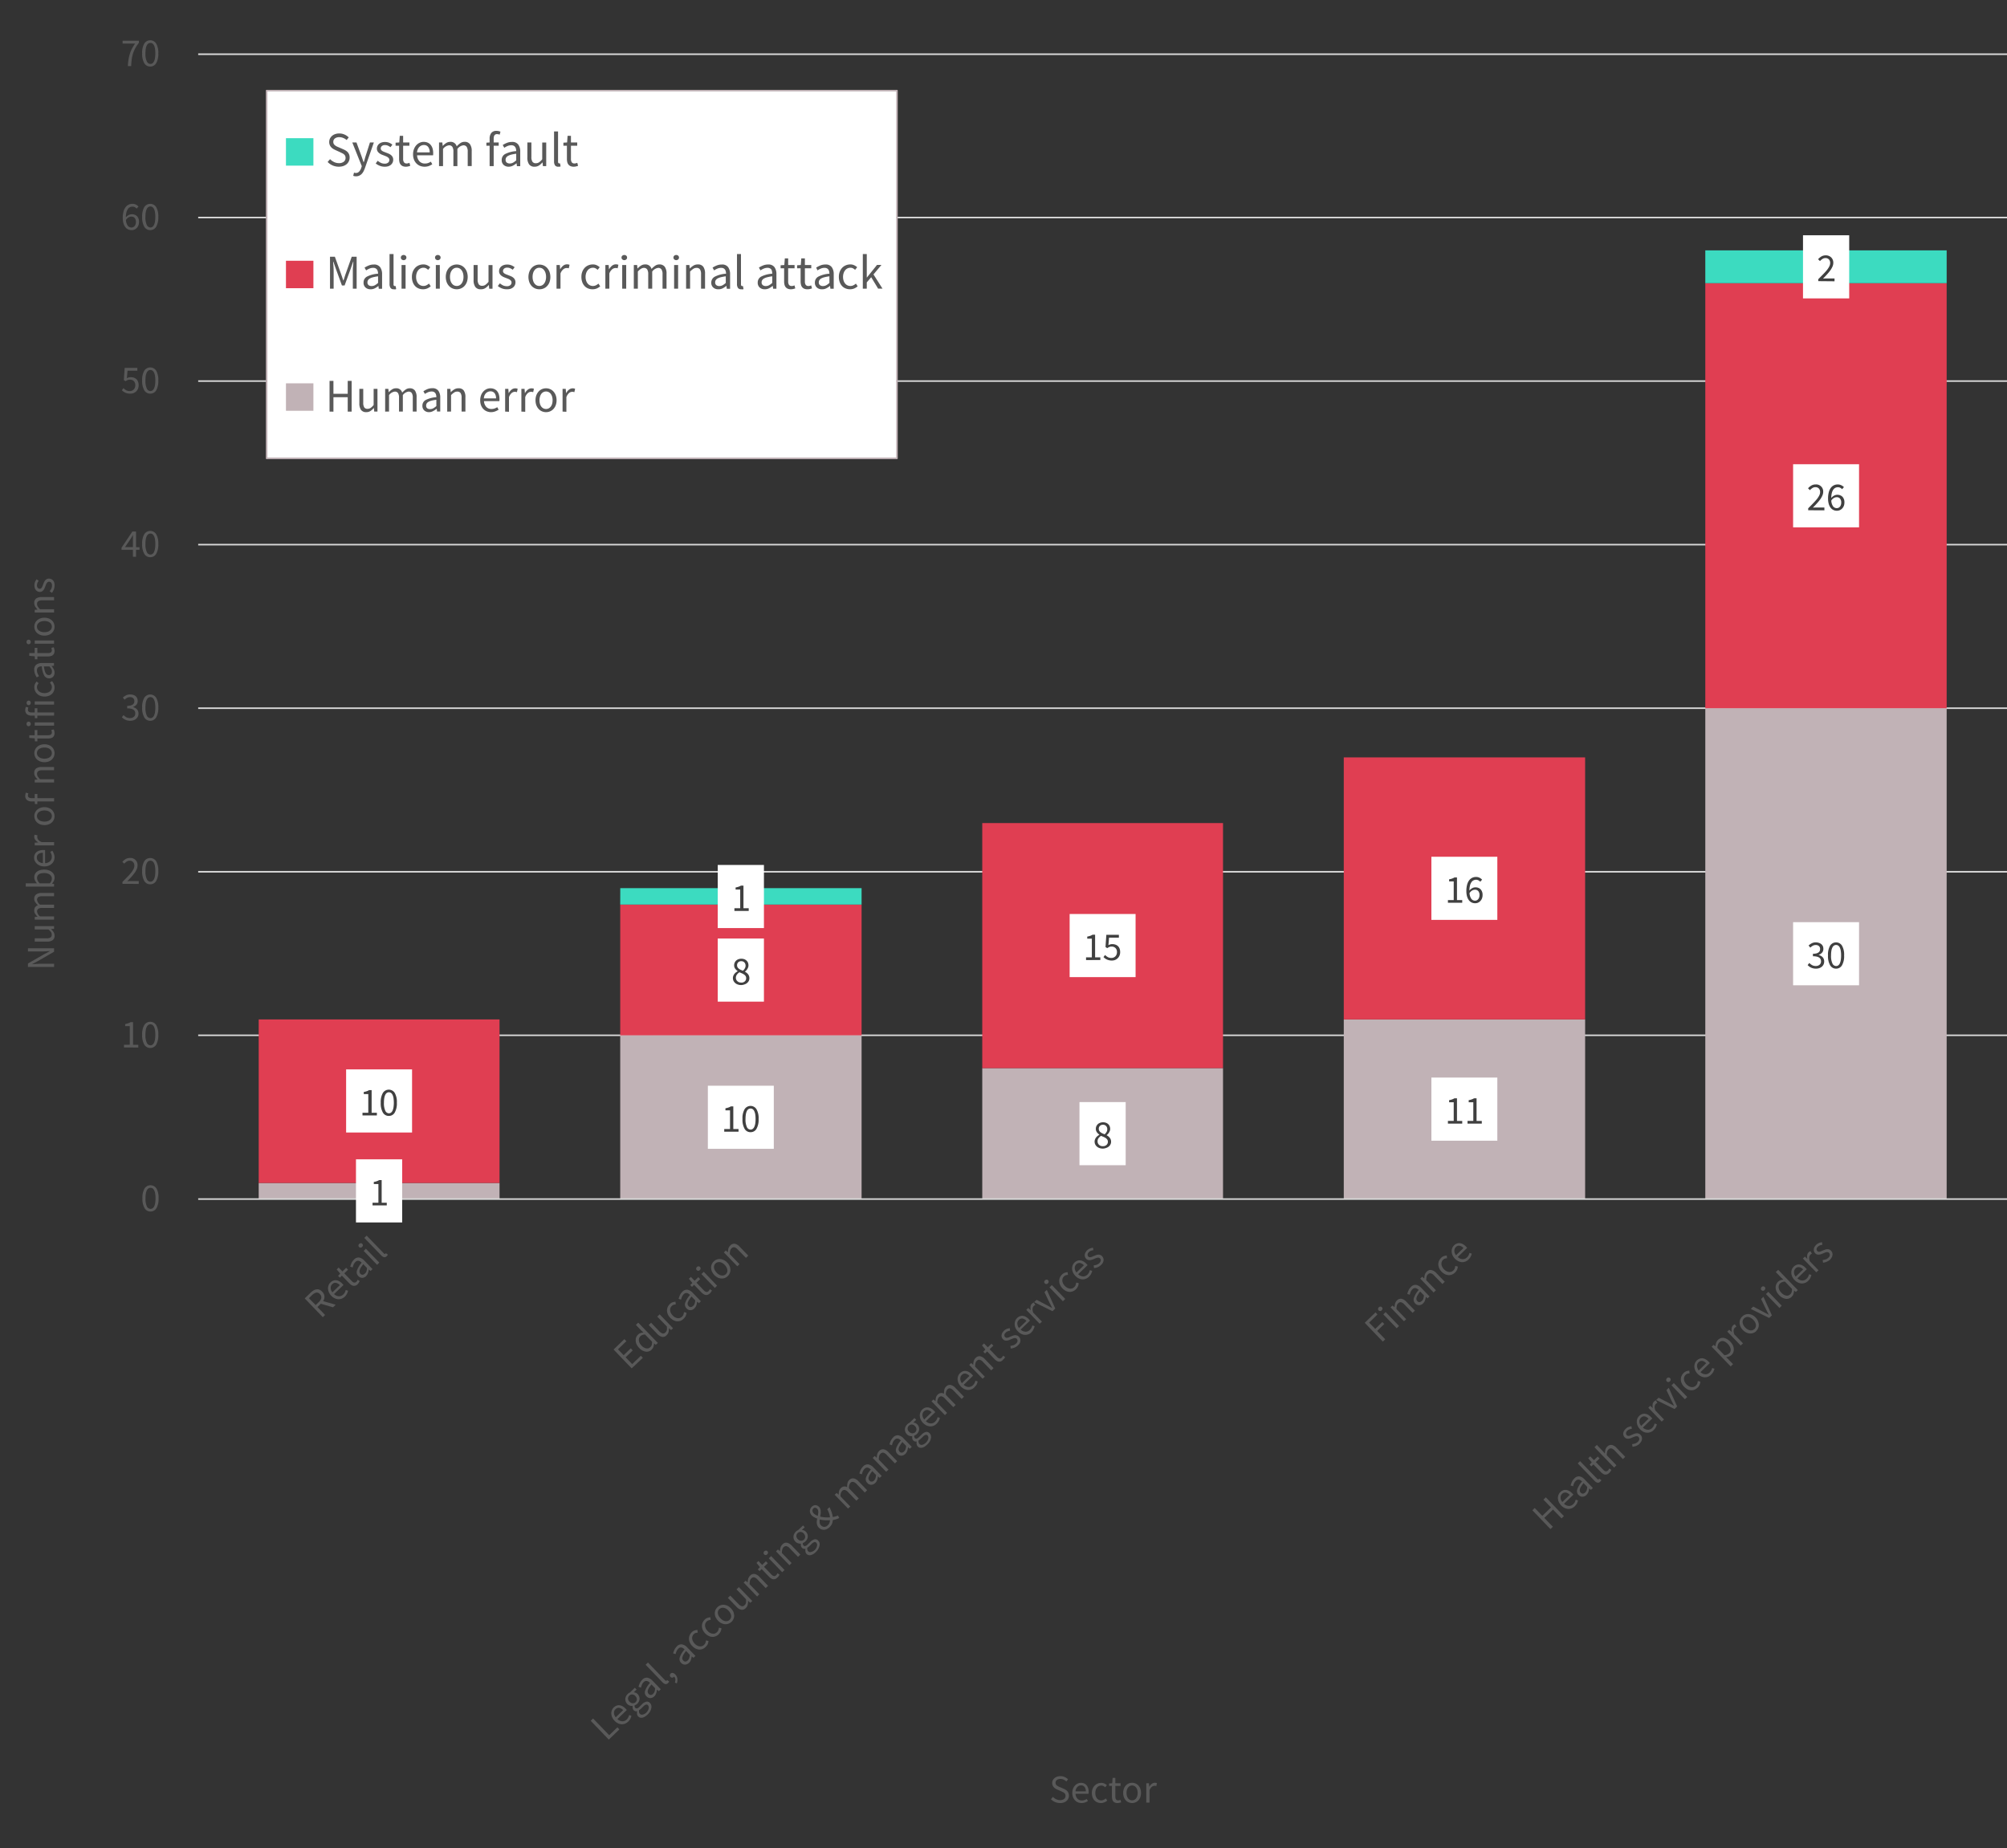 <svg xmlns="http://www.w3.org/2000/svg" viewBox="0 0 960 884"><rect x="0" y="0" width="960" height="884" fill="#333333" stroke="none"/><defs><style>.cls-1,.cls-8,.cls-9{fill:none;}.cls-1{stroke:#d9d9d9;}.cls-1,.cls-8{stroke-linejoin:round;stroke-width:0.75px;}.cls-2{fill:#c1b2b6;}.cls-3{fill:#e03e52;}.cls-4{fill:#3cdbc0;}.cls-5{fill:#fff;}.cls-6{fill:#404040;}.cls-7{fill:#595959;}.cls-8{stroke:#c1b2b6;}</style></defs><title>chart2-1</title><g id="Layer_2" data-name="Layer 2"><g id="Layer_1-2" data-name="Layer 1"><path class="cls-1" d="M94.8,25.93H960M94.8,104.06H960M94.8,182.29H960M94.8,260.52H960M94.8,338.76H960M94.8,417H960M94.8,495.22H960"/><path class="cls-2" d="M815.69,338.76H931.14v234.8H815.69ZM642.76,487.63H758.21v85.93H642.76ZM469.84,510.92H585v62.64H469.84Zm-173.17-15.7H412.12v78.34H296.67ZM123.74,565.86h115.2v7.7H123.74Z"/><path class="cls-3" d="M815.69,135.45H931.14V338.76H815.69ZM642.76,362.3H758.21V487.63H642.76ZM469.84,393.7H585V510.92H469.84Zm-173.17,39H412.12v62.53H296.67ZM123.74,487.63h115.2v78.23H123.74Z"/><path class="cls-4" d="M815.69,119.76H931.14v15.69H815.69Zm-519,305.08H412.12v7.85H296.67Z"/><line class="cls-1" x1="94.8" y1="573.56" x2="960" y2="573.56"/><rect class="cls-5" x="170.27" y="554.55" width="22.1" height="30.19"/><path class="cls-6" d="M178.2,576.6v-1.29H181v-8.93h-2.2v-1a9.81,9.81,0,0,0,1.45-.37,5.7,5.7,0,0,0,1.11-.53h1.2v10.83H185v1.29Z"/><rect class="cls-5" x="338.59" y="519.34" width="31.54" height="30.19"/><path class="cls-6" d="M346.42,541.34v-1.29h2.77v-8.92H347v-1a8.7,8.7,0,0,0,1.45-.37,5.69,5.69,0,0,0,1.11-.52h1.2v10.82h2.5v1.29Zm12.59.23a3.2,3.2,0,0,1-2.86-1.63,8.8,8.8,0,0,1-1-4.69,8.57,8.57,0,0,1,1-4.65,3.35,3.35,0,0,1,5.71,0,8.57,8.57,0,0,1,1,4.65,8.8,8.8,0,0,1-1,4.69A3.19,3.19,0,0,1,359,541.57Zm0-1.25a1.61,1.61,0,0,0,1-.3,2.31,2.31,0,0,0,.74-.91,5.82,5.82,0,0,0,.49-1.57,13.73,13.73,0,0,0,.17-2.29,13.44,13.44,0,0,0-.17-2.28,5.66,5.66,0,0,0-.49-1.55,2.27,2.27,0,0,0-.74-.88,1.67,1.67,0,0,0-1-.29,1.72,1.72,0,0,0-1,.29,2.13,2.13,0,0,0-.75.88,5.66,5.66,0,0,0-.49,1.55,13.44,13.44,0,0,0-.17,2.28,8.43,8.43,0,0,0,.66,3.86A1.93,1.93,0,0,0,359,540.32Z"/><rect class="cls-5" x="516.34" y="527.17" width="22.1" height="30.19"/><path class="cls-6" d="M527.55,549.42a4.82,4.82,0,0,1-1.59-.25,3.61,3.61,0,0,1-1.25-.69,3.36,3.36,0,0,1-.83-1.05,3,3,0,0,1-.3-1.33,2.78,2.78,0,0,1,.2-1.09,3.74,3.74,0,0,1,.51-.92,4.09,4.09,0,0,1,.72-.72,5.08,5.08,0,0,1,.85-.54v-.07a5.36,5.36,0,0,1-1.18-1.15,2.66,2.66,0,0,1-.51-1.65,3,3,0,0,1,.26-1.27,3.19,3.19,0,0,1,.72-1,3.35,3.35,0,0,1,1.09-.63,4,4,0,0,1,1.36-.23,4,4,0,0,1,1.43.24,3.22,3.22,0,0,1,1.07.66,2.77,2.77,0,0,1,.68,1,3.46,3.46,0,0,1,.24,1.3,2.57,2.57,0,0,1-.16.91,4.79,4.79,0,0,1-.4.82,4,4,0,0,1-.53.68,5.17,5.17,0,0,1-.58.51v.08a5.57,5.57,0,0,1,.78.52,4.19,4.19,0,0,1,.67.66,3,3,0,0,1,.66,1.93,2.85,2.85,0,0,1-.29,1.27,3.06,3.06,0,0,1-.79,1,3.81,3.81,0,0,1-1.24.68A4.74,4.74,0,0,1,527.55,549.42Zm0-1.16a2.43,2.43,0,0,0,1.72-.59,2,2,0,0,0,.66-1.53,1.81,1.81,0,0,0-.27-1,2.63,2.63,0,0,0-.72-.73,5.75,5.75,0,0,0-1.05-.57l-1.25-.52a5,5,0,0,0-1.2,1.14A2.43,2.43,0,0,0,525,546a2.18,2.18,0,0,0,.2.93,2.6,2.6,0,0,0,.55.73,2.44,2.44,0,0,0,.83.48A2.88,2.88,0,0,0,527.58,548.26Zm.82-5.68a4.29,4.29,0,0,0,.94-1.15,2.65,2.65,0,0,0,.33-1.28,2.19,2.19,0,0,0-.55-1.52,1.94,1.94,0,0,0-1.55-.62,2,2,0,0,0-1.41.53,1.87,1.87,0,0,0-.55,1.42,1.84,1.84,0,0,0,.23.94,2.5,2.5,0,0,0,.61.7,4.87,4.87,0,0,0,.9.54A10,10,0,0,0,528.4,542.58Z"/><rect class="cls-5" x="684.67" y="515.44" width="31.54" height="30.19"/><path class="cls-6" d="M692.58,537.46v-1.29h2.77v-8.92h-2.2v-1a8.7,8.7,0,0,0,1.45-.37,6.33,6.33,0,0,0,1.11-.52h1.2v10.82h2.51v1.29Zm9.37,0v-1.29h2.77v-8.92h-2.2v-1a9,9,0,0,0,1.45-.37,6.33,6.33,0,0,0,1.11-.52h1.2v10.82h2.5v1.29Z"/><rect class="cls-5" x="857.69" y="441.11" width="31.54" height="30.19"/><path class="cls-6" d="M868.63,463.34a6,6,0,0,1-1.32-.14,5.58,5.58,0,0,1-1.09-.38,5,5,0,0,1-.88-.54,6.26,6.26,0,0,1-.7-.65l.8-1a6.41,6.41,0,0,0,1.28,1,3.5,3.5,0,0,0,1.82.44,2.68,2.68,0,0,0,1.8-.6,2,2,0,0,0,.7-1.62,2.26,2.26,0,0,0-.2-1,1.83,1.83,0,0,0-.65-.77,3.24,3.24,0,0,0-1.2-.49,7.81,7.81,0,0,0-1.82-.18v-1.19a6.7,6.7,0,0,0,1.62-.17,3.12,3.12,0,0,0,1.07-.48,1.74,1.74,0,0,0,.58-.72,2.39,2.39,0,0,0,.17-.89,1.84,1.84,0,0,0-.56-1.41,2.21,2.21,0,0,0-1.53-.51,2.9,2.9,0,0,0-1.4.34,5.26,5.26,0,0,0-1.19.9l-.83-1a6.13,6.13,0,0,1,1.55-1.09,4.11,4.11,0,0,1,1.92-.43A4.88,4.88,0,0,1,870,451a3.59,3.59,0,0,1,1.15.6,2.69,2.69,0,0,1,.75.95,3.19,3.19,0,0,1,.26,1.31,2.64,2.64,0,0,1-.61,1.81,3.81,3.81,0,0,1-1.59,1.08v.08a4.15,4.15,0,0,1,1,.39,3.12,3.12,0,0,1,.84.64,2.79,2.79,0,0,1,.56.9,3.25,3.25,0,0,1,.2,1.14,3.42,3.42,0,0,1-.31,1.45,3.28,3.28,0,0,1-.86,1.09,3.82,3.82,0,0,1-1.26.68A4.9,4.9,0,0,1,868.63,463.34Zm9.62,0a3.23,3.23,0,0,1-2.87-1.63,8.82,8.82,0,0,1-1-4.69,8.63,8.63,0,0,1,1-4.66,3.36,3.36,0,0,1,5.71,0,8.63,8.63,0,0,1,1,4.66,8.82,8.82,0,0,1-1,4.69A3.2,3.2,0,0,1,878.25,463.34Zm0-1.25a1.6,1.6,0,0,0,1-.3,2.32,2.32,0,0,0,.75-.91,5.92,5.92,0,0,0,.48-1.58,13.61,13.61,0,0,0,.17-2.28,13.44,13.44,0,0,0-.17-2.28,5.57,5.57,0,0,0-.48-1.55,2.29,2.29,0,0,0-.75-.88,1.66,1.66,0,0,0-1-.29,1.73,1.73,0,0,0-1,.29,2.29,2.29,0,0,0-.75.88,5.55,5.55,0,0,0-.49,1.55,13.44,13.44,0,0,0-.17,2.28,8.43,8.43,0,0,0,.66,3.86A2,2,0,0,0,878.25,462.09Z"/><rect class="cls-5" x="165.56" y="511.53" width="31.54" height="30.19"/><path class="cls-6" d="M173.39,533.56v-1.29h2.77v-8.93H174v-1a9.81,9.81,0,0,0,1.45-.37,5.7,5.7,0,0,0,1.11-.53h1.2v10.83h2.51v1.29Zm12.6.23a3.22,3.22,0,0,1-2.87-1.64,8.89,8.89,0,0,1-1-4.69,8.69,8.69,0,0,1,1-4.65,3.36,3.36,0,0,1,5.71,0,8.59,8.59,0,0,1,1,4.65,8.8,8.8,0,0,1-1,4.69A3.19,3.19,0,0,1,186,533.79Zm0-1.26a1.64,1.64,0,0,0,1-.29,2.48,2.48,0,0,0,.74-.91,5.92,5.92,0,0,0,.48-1.58,15.44,15.44,0,0,0,0-4.57,5.6,5.6,0,0,0-.48-1.54,2.4,2.4,0,0,0-.74-.89,1.8,1.8,0,0,0-1.93,0,2.32,2.32,0,0,0-.75.89,5.58,5.58,0,0,0-.49,1.54,13.61,13.61,0,0,0-.17,2.28,8.48,8.48,0,0,0,.66,3.87A1.94,1.94,0,0,0,186,532.53Z"/><rect class="cls-5" x="343.31" y="448.93" width="22.1" height="30.19"/><path class="cls-6" d="M354.54,471.19a4.82,4.82,0,0,1-1.59-.25,3.7,3.7,0,0,1-1.25-.69,3.43,3.43,0,0,1-.83-1.06,2.92,2.92,0,0,1-.3-1.33,3,3,0,0,1,.2-1.09,3.68,3.68,0,0,1,.51-.91,4.09,4.09,0,0,1,.72-.72,6,6,0,0,1,.85-.54v-.08a5.35,5.35,0,0,1-1.18-1.15,2.63,2.63,0,0,1-.51-1.64,2.92,2.92,0,0,1,.27-1.27,2.8,2.8,0,0,1,.72-1,3.2,3.2,0,0,1,1.08-.63,3.79,3.79,0,0,1,1.37-.23,4.19,4.19,0,0,1,1.42.23,3,3,0,0,1,1.07.67,2.88,2.88,0,0,1,.69,1,3.5,3.5,0,0,1,.23,1.31,2.57,2.57,0,0,1-.16.91,3.82,3.82,0,0,1-.4.81,3.61,3.61,0,0,1-.53.69,4.41,4.41,0,0,1-.58.51v.08a5.57,5.57,0,0,1,.78.52,4.25,4.25,0,0,1,.68.66,3.32,3.32,0,0,1,.47.85,3,3,0,0,1,.18,1.08,2.85,2.85,0,0,1-.28,1.27,3.19,3.19,0,0,1-.8,1,3.61,3.61,0,0,1-1.24.68A4.74,4.74,0,0,1,354.54,471.19Zm0-1.16a2.49,2.49,0,0,0,1.72-.59,2,2,0,0,0,.65-1.54,1.86,1.86,0,0,0-.26-1,2.42,2.42,0,0,0-.73-.73,5.75,5.75,0,0,0-1-.57l-1.24-.53a4.93,4.93,0,0,0-1.21,1.15,2.48,2.48,0,0,0-.48,1.49,2,2,0,0,0,.2.93,2.07,2.07,0,0,0,.55.73,2.59,2.59,0,0,0,.82.49A3.13,3.13,0,0,0,354.58,470Zm.81-5.68a4.32,4.32,0,0,0,.94-1.16,2.52,2.52,0,0,0,.34-1.27,2.24,2.24,0,0,0-.55-1.53,2,2,0,0,0-1.56-.61,1.93,1.93,0,0,0-1.41.53,1.91,1.91,0,0,0-.55,1.42,1.84,1.84,0,0,0,.23.94,2.37,2.37,0,0,0,.62.69,4.33,4.33,0,0,0,.89.55C354.68,464.06,355,464.21,355.39,464.35Z"/><rect class="cls-5" x="511.64" y="437.2" width="31.54" height="30.19"/><path class="cls-6" d="M519.49,459.23v-1.29h2.77V449h-2.2v-1a9.81,9.81,0,0,0,1.45-.37,5.7,5.7,0,0,0,1.11-.53h1.2v10.83h2.5v1.29Zm12.31.23a5.44,5.44,0,0,1-1.32-.15,4.73,4.73,0,0,1-1.08-.37,4.44,4.44,0,0,1-.88-.52,4.61,4.61,0,0,1-.69-.62l.76-1a5.62,5.62,0,0,0,1.26,1,3.58,3.58,0,0,0,1.8.42,2.74,2.74,0,0,0,1-.2,2.62,2.62,0,0,0,.85-.56,2.67,2.67,0,0,0,.57-.88,3,3,0,0,0,.21-1.14,2.64,2.64,0,0,0-.71-1.95,2.53,2.53,0,0,0-1.88-.71,2.88,2.88,0,0,0-1.07.19,7.06,7.06,0,0,0-1,.56l-.83-.54.4-5.83h6v1.35h-4.69l-.32,3.59a5.34,5.34,0,0,1,.87-.36,3.39,3.39,0,0,1,1-.13,4.34,4.34,0,0,1,1.46.23,3.17,3.17,0,0,1,2,1.87,4.54,4.54,0,0,1,.29,1.7,4.16,4.16,0,0,1-.34,1.74,3.76,3.76,0,0,1-.91,1.28,3.87,3.87,0,0,1-1.3.8A4.41,4.41,0,0,1,531.8,459.46Z"/><rect class="cls-5" x="684.67" y="409.82" width="31.54" height="30.19"/><path class="cls-6" d="M692.58,431.82v-1.29h2.77v-8.92h-2.2v-1a8.7,8.7,0,0,0,1.45-.37,6.33,6.33,0,0,0,1.11-.52h1.2v10.82h2.51v1.29Zm13,.23a3.84,3.84,0,0,1-1.66-.36,3.78,3.78,0,0,1-1.32-1.09,5.77,5.77,0,0,1-.88-1.83,9.15,9.15,0,0,1-.32-2.55,11.12,11.12,0,0,1,.38-3.1,6,6,0,0,1,1-2.09,3.93,3.93,0,0,1,1.48-1.18,4.14,4.14,0,0,1,1.73-.37,3.59,3.59,0,0,1,1.7.37,4.4,4.4,0,0,1,1.23.92l-.88,1a2.78,2.78,0,0,0-.9-.69,2.46,2.46,0,0,0-1.09-.26,2.77,2.77,0,0,0-1.2.27,2.48,2.48,0,0,0-1,.87,4.94,4.94,0,0,0-.71,1.58,10.21,10.21,0,0,0-.28,2.43,4.44,4.44,0,0,1,1.33-1.12,3.18,3.18,0,0,1,1.5-.4,3.44,3.44,0,0,1,2.52.93,3.81,3.81,0,0,1,.94,2.81,4.19,4.19,0,0,1-.29,1.58,3.69,3.69,0,0,1-.78,1.23,3.62,3.62,0,0,1-1.14.8A3.37,3.37,0,0,1,705.54,432.05Zm0-1.23a1.91,1.91,0,0,0,.83-.19,2.06,2.06,0,0,0,.67-.55,2.63,2.63,0,0,0,.44-.83,3.38,3.38,0,0,0,.16-1.09,2.88,2.88,0,0,0-.55-1.88,2,2,0,0,0-1.69-.69,2.79,2.79,0,0,0-1.27.37,3.73,3.73,0,0,0-1.25,1.23,5.29,5.29,0,0,0,.82,2.7A2.15,2.15,0,0,0,705.54,430.82Z"/><rect class="cls-5" x="857.69" y="222.06" width="31.54" height="30.19"/><path class="cls-6" d="M864.91,244.07v-.93c.91-.91,1.72-1.74,2.43-2.47s1.3-1.42,1.79-2a11,11,0,0,0,1.1-1.73,3.59,3.59,0,0,0,.38-1.53,2.54,2.54,0,0,0-.57-1.71,2.17,2.17,0,0,0-1.73-.66,2.53,2.53,0,0,0-1.41.42,5.74,5.74,0,0,0-1.17,1l-.9-.89a6.87,6.87,0,0,1,1.62-1.34,3.92,3.92,0,0,1,2-.5,3.35,3.35,0,0,1,3.63,3.56,4.28,4.28,0,0,1-.38,1.72,9.2,9.2,0,0,1-1,1.79,23.6,23.6,0,0,1-1.56,1.92c-.6.66-1.26,1.37-2,2.11l1-.07c.36,0,.69,0,1,0h3.51v1.35Zm13.7.23a3.66,3.66,0,0,1-3-1.46,5.61,5.61,0,0,1-.88-1.82,9.25,9.25,0,0,1-.32-2.55,11.2,11.2,0,0,1,.38-3.11,6.09,6.09,0,0,1,1-2.09,3.88,3.88,0,0,1,1.48-1.17,4.14,4.14,0,0,1,1.73-.37,3.59,3.59,0,0,1,1.7.37A4.22,4.22,0,0,1,882,233l-.88,1a2.78,2.78,0,0,0-.9-.69,2.45,2.45,0,0,0-1.09-.25,2.76,2.76,0,0,0-1.2.26,2.64,2.64,0,0,0-1,.87,5.11,5.11,0,0,0-.71,1.59,10.12,10.12,0,0,0-.28,2.42,4.27,4.27,0,0,1,1.33-1.11,3.2,3.2,0,0,1,1.5-.41,3.44,3.44,0,0,1,2.52.93,3.83,3.83,0,0,1,.94,2.81,4.25,4.25,0,0,1-.29,1.59,3.75,3.75,0,0,1-.78,1.22,3.62,3.62,0,0,1-1.14.8A3.38,3.38,0,0,1,878.61,244.3Zm0-1.24a1.78,1.78,0,0,0,.83-.19,2,2,0,0,0,.67-.54,2.4,2.4,0,0,0,.44-.84,3.33,3.33,0,0,0,.16-1.09,2.92,2.92,0,0,0-.55-1.88,2,2,0,0,0-1.69-.68,2.67,2.67,0,0,0-1.27.37,3.69,3.69,0,0,0-1.25,1.22,5.33,5.33,0,0,0,.82,2.71A2.16,2.16,0,0,0,878.61,243.06Z"/><rect class="cls-5" x="343.31" y="413.74" width="22.1" height="30.19"/><path class="cls-6" d="M351.29,435.73v-1.3h2.77v-8.92h-2.2v-1a8.7,8.7,0,0,0,1.45-.37,5.52,5.52,0,0,0,1.12-.52h1.19v10.82h2.51v1.3Z"/><rect class="cls-5" x="862.42" y="112.54" width="22.1" height="30.19"/><path class="cls-6" d="M869.72,134.48v-.93c.91-.91,1.72-1.73,2.43-2.47a24.63,24.63,0,0,0,1.79-2,10.17,10.17,0,0,0,1.1-1.73,3.52,3.52,0,0,0,.38-1.52,2.52,2.52,0,0,0-.57-1.71,2.14,2.14,0,0,0-1.73-.67,2.46,2.46,0,0,0-1.41.43,5.69,5.69,0,0,0-1.17,1l-.9-.89a7.12,7.12,0,0,1,1.62-1.34,4,4,0,0,1,2-.5,3.59,3.59,0,0,1,2.66,1,3.53,3.53,0,0,1,1,2.59,4.48,4.48,0,0,1-.37,1.72,9.77,9.77,0,0,1-1,1.78,20.6,20.6,0,0,1-1.56,1.92c-.6.67-1.26,1.37-2,2.12l1-.08c.36,0,.69,0,1,0h3.51v1.35Z"/><path class="cls-7" d="M72,579.51a3.23,3.23,0,0,1-2.87-1.64,8.87,8.87,0,0,1-1-4.69,8.69,8.69,0,0,1,1-4.65,3.37,3.37,0,0,1,5.72,0,8.69,8.69,0,0,1,1,4.65,8.87,8.87,0,0,1-1,4.69A3.2,3.2,0,0,1,72,579.51Zm0-1.26a1.64,1.64,0,0,0,1-.29,2.48,2.48,0,0,0,.74-.91,5.58,5.58,0,0,0,.48-1.58,14.59,14.59,0,0,0,0-4.57,5.28,5.28,0,0,0-.48-1.54,2.4,2.4,0,0,0-.74-.89,1.71,1.71,0,0,0-1-.28,1.74,1.74,0,0,0-1,.28,2.32,2.32,0,0,0-.75.89,5.28,5.28,0,0,0-.48,1.54,12.62,12.62,0,0,0-.17,2.28,8.64,8.64,0,0,0,.65,3.87A2,2,0,0,0,72,578.25Z"/><path class="cls-7" d="M59.31,501.05v-1.3h2.77v-8.92h-2.2v-1a8.7,8.7,0,0,0,1.45-.37,5.19,5.19,0,0,0,1.11-.52h1.2v10.82h2.51v1.3Zm12.6.22A3.21,3.21,0,0,1,69,499.64,8.89,8.89,0,0,1,68,495a8.66,8.66,0,0,1,1-4.65,3.36,3.36,0,0,1,5.72,0,8.67,8.67,0,0,1,1,4.65,8.9,8.9,0,0,1-1,4.69A3.21,3.21,0,0,1,71.91,501.27Zm0-1.25a1.72,1.72,0,0,0,1-.29,2.44,2.44,0,0,0,.74-.92,5.51,5.51,0,0,0,.48-1.57,15.44,15.44,0,0,0,0-4.57,5.36,5.36,0,0,0-.48-1.55,2.44,2.44,0,0,0-.74-.88,1.8,1.8,0,0,0-1.93,0,2.36,2.36,0,0,0-.75.88,5.66,5.66,0,0,0-.49,1.55,13.52,13.52,0,0,0-.17,2.28,8.43,8.43,0,0,0,.66,3.86A1.94,1.94,0,0,0,71.91,500Z"/><path class="cls-7" d="M58.57,422.77v-.93c.91-.91,1.72-1.73,2.43-2.47a22.89,22.89,0,0,0,1.79-2,10.58,10.58,0,0,0,1.1-1.73,3.52,3.52,0,0,0,.38-1.53,2.51,2.51,0,0,0-.57-1.7A2.14,2.14,0,0,0,62,411.7a2.49,2.49,0,0,0-1.41.43,5.69,5.69,0,0,0-1.17,1l-.89-.89a6.87,6.87,0,0,1,1.61-1.34,4,4,0,0,1,2-.5A3.36,3.36,0,0,1,65.79,414a4.48,4.48,0,0,1-.37,1.72,9.77,9.77,0,0,1-1,1.78,20.3,20.3,0,0,1-1.56,1.92c-.6.66-1.26,1.37-2,2.12l1-.08c.35,0,.68,0,1,0h3.51v1.35Zm13.34.23A3.23,3.23,0,0,1,69,421.37a8.91,8.91,0,0,1-1-4.69A8.72,8.72,0,0,1,69,412a3.37,3.37,0,0,1,5.72,0,8.73,8.73,0,0,1,1,4.66,8.92,8.92,0,0,1-1,4.69A3.23,3.23,0,0,1,71.91,423Zm0-1.25a1.65,1.65,0,0,0,1-.3,2.4,2.4,0,0,0,.74-.91,5.58,5.58,0,0,0,.48-1.58,13.61,13.61,0,0,0,.17-2.28,13.44,13.44,0,0,0-.17-2.28,5.26,5.26,0,0,0-.48-1.55,2.36,2.36,0,0,0-.74-.88,1.75,1.75,0,0,0-1.93,0,2.29,2.29,0,0,0-.75.88,5.55,5.55,0,0,0-.49,1.55,13.44,13.44,0,0,0-.17,2.28,8.43,8.43,0,0,0,.66,3.86A2,2,0,0,0,71.91,421.75Z"/><path class="cls-7" d="M62.29,344.77a5.44,5.44,0,0,1-1.32-.15,5,5,0,0,1-1.09-.38,4.06,4.06,0,0,1-.88-.54,5.33,5.33,0,0,1-.69-.64l.79-1a6.41,6.41,0,0,0,1.28,1,3.53,3.53,0,0,0,1.82.43,2.67,2.67,0,0,0,1.8-.59,2,2,0,0,0,.7-1.63,2.22,2.22,0,0,0-.2-1,1.83,1.83,0,0,0-.65-.77,3.34,3.34,0,0,0-1.2-.5,8.46,8.46,0,0,0-1.82-.17v-1.19a6.14,6.14,0,0,0,1.62-.18,3,3,0,0,0,1.07-.47,1.74,1.74,0,0,0,.58-.72,2.43,2.43,0,0,0,.17-.89,1.82,1.82,0,0,0-.56-1.41,2.21,2.21,0,0,0-1.53-.51,2.9,2.9,0,0,0-1.4.34,5.23,5.23,0,0,0-1.18.89l-.84-1a6.89,6.89,0,0,1,1.55-1.09,4.25,4.25,0,0,1,1.93-.42,5.2,5.2,0,0,1,1.46.2,3.59,3.59,0,0,1,1.15.6,2.72,2.72,0,0,1,.75,1,3.19,3.19,0,0,1,.26,1.31,2.69,2.69,0,0,1-.6,1.81,4.12,4.12,0,0,1-1.6,1.08v.07a4.39,4.39,0,0,1,1,.39,3.27,3.27,0,0,1,.83.65,2.79,2.79,0,0,1,.56.9,3.17,3.17,0,0,1,.2,1.14,3.24,3.24,0,0,1-.31,1.44,3.32,3.32,0,0,1-.86,1.1,4,4,0,0,1-1.26.68A4.9,4.9,0,0,1,62.29,344.77Zm9.62,0A3.22,3.22,0,0,1,69,343.13a8.89,8.89,0,0,1-1-4.69,8.66,8.66,0,0,1,1-4.65,3.37,3.37,0,0,1,5.72,0,8.67,8.67,0,0,1,1,4.65,8.9,8.9,0,0,1-1,4.69A3.22,3.22,0,0,1,71.91,344.77Zm0-1.26a1.72,1.72,0,0,0,1-.29,2.48,2.48,0,0,0,.74-.91,5.58,5.58,0,0,0,.48-1.58,15.44,15.44,0,0,0,0-4.57,5.28,5.28,0,0,0-.48-1.54,2.4,2.4,0,0,0-.74-.89,1.8,1.8,0,0,0-1.93,0,2.32,2.32,0,0,0-.75.89,5.58,5.58,0,0,0-.49,1.54,13.61,13.61,0,0,0-.17,2.28,8.48,8.48,0,0,0,.66,3.87A2,2,0,0,0,71.91,343.51Z"/><path class="cls-7" d="M63.58,266.31V263H58.13v-1l5.19-7.75h1.75v7.52h1.65V263H65.07v3.35Zm-3.79-4.6h3.79V258.2q0-.49,0-1.17c0-.45,0-.84.07-1.17H63.6c-.15.29-.31.58-.47.86s-.34.56-.51.85Zm12.12,4.82A3.21,3.21,0,0,1,69,264.9a8.89,8.89,0,0,1-1-4.69,8.66,8.66,0,0,1,1-4.65,3.36,3.36,0,0,1,5.72,0,8.67,8.67,0,0,1,1,4.65,8.9,8.9,0,0,1-1,4.69A3.21,3.21,0,0,1,71.91,266.53Zm0-1.25a1.72,1.72,0,0,0,1-.29,2.44,2.44,0,0,0,.74-.92,5.51,5.51,0,0,0,.48-1.57,13.65,13.65,0,0,0,.17-2.29,13.44,13.44,0,0,0-.17-2.28,5.36,5.36,0,0,0-.48-1.55,2.44,2.44,0,0,0-.74-.88,1.8,1.8,0,0,0-1.93,0,2.36,2.36,0,0,0-.75.88,5.66,5.66,0,0,0-.49,1.55,13.44,13.44,0,0,0-.17,2.28,8.43,8.43,0,0,0,.66,3.86A1.94,1.94,0,0,0,71.91,265.28Z"/><path class="cls-7" d="M62.25,188.3a5.85,5.85,0,0,1-1.31-.14,6.33,6.33,0,0,1-1.09-.37,5.27,5.27,0,0,1-.87-.52,6,6,0,0,1-.69-.62l.76-1a5.4,5.4,0,0,0,1.26,1,3.54,3.54,0,0,0,1.79.42,2.79,2.79,0,0,0,1-.2,2.53,2.53,0,0,0,.84-.56,2.63,2.63,0,0,0,.57-.87,3,3,0,0,0,.21-1.14,2.64,2.64,0,0,0-.7-2,2.54,2.54,0,0,0-1.88-.7,2.63,2.63,0,0,0-1.07.19,6.06,6.06,0,0,0-1,.55l-.84-.53.4-5.83h6.06v1.35H61l-.32,3.58a5.34,5.34,0,0,1,.87-.36,3.71,3.71,0,0,1,1-.13,4.65,4.65,0,0,1,1.46.23,3.34,3.34,0,0,1,1.2.69,3.12,3.12,0,0,1,.8,1.18A4.81,4.81,0,0,1,66,186a4,4,0,0,1-.92,1.28,3.85,3.85,0,0,1-1.3.79A4.12,4.12,0,0,1,62.25,188.3Zm9.66,0A3.21,3.21,0,0,1,69,186.67,8.89,8.89,0,0,1,68,182a8.72,8.72,0,0,1,1-4.66,3.37,3.37,0,0,1,5.72,0,8.73,8.73,0,0,1,1,4.66,8.9,8.9,0,0,1-1,4.69A3.21,3.21,0,0,1,71.91,188.3Zm0-1.25a1.65,1.65,0,0,0,1-.3,2.4,2.4,0,0,0,.74-.91,5.61,5.61,0,0,0,.48-1.57,13.73,13.73,0,0,0,.17-2.29,13.44,13.44,0,0,0-.17-2.28,5.36,5.36,0,0,0-.48-1.55,2.36,2.36,0,0,0-.74-.88,1.75,1.75,0,0,0-1.93,0,2.29,2.29,0,0,0-.75.88,5.66,5.66,0,0,0-.49,1.55,13.44,13.44,0,0,0-.17,2.28,8.43,8.43,0,0,0,.66,3.86A1.94,1.94,0,0,0,71.91,187.05Z"/><path class="cls-7" d="M62.9,110.07a3.79,3.79,0,0,1-1.65-.36,3.54,3.54,0,0,1-1.32-1.1,5.42,5.42,0,0,1-.88-1.82,8.87,8.87,0,0,1-.33-2.55,11.2,11.2,0,0,1,.38-3.11,6.28,6.28,0,0,1,1-2.09,4,4,0,0,1,1.47-1.17,4.15,4.15,0,0,1,1.74-.37,3.61,3.61,0,0,1,1.7.37,4.31,4.31,0,0,1,1.22.92l-.87,1a3,3,0,0,0-.9-.7,2.49,2.49,0,0,0-1.1-.25,2.9,2.9,0,0,0-1.19.26,2.61,2.61,0,0,0-1,.88,4.94,4.94,0,0,0-.7,1.58A10.07,10.07,0,0,0,60.2,104a4.38,4.38,0,0,1,1.33-1.11,3.2,3.2,0,0,1,1.5-.41,3.44,3.44,0,0,1,2.52.93,3.79,3.79,0,0,1,.94,2.81,4.21,4.21,0,0,1-.29,1.59,4,4,0,0,1-.77,1.23,3.59,3.59,0,0,1-1.14.79A3.43,3.43,0,0,1,62.9,110.07Zm0-1.24a1.85,1.85,0,0,0,.84-.19,1.88,1.88,0,0,0,.66-.54,2.64,2.64,0,0,0,.45-.83,3.74,3.74,0,0,0,.16-1.1,3,3,0,0,0-.55-1.88,2.06,2.06,0,0,0-1.69-.68,2.64,2.64,0,0,0-1.27.37,3.66,3.66,0,0,0-1.26,1.23,5.29,5.29,0,0,0,.83,2.7A2.14,2.14,0,0,0,62.9,108.83Zm9,1.24A3.22,3.22,0,0,1,69,108.43a8.87,8.87,0,0,1-1-4.69,8.71,8.71,0,0,1,1-4.65,3.37,3.37,0,0,1,5.72,0,8.72,8.72,0,0,1,1,4.65,8.87,8.87,0,0,1-1,4.69A3.22,3.22,0,0,1,71.91,110.07Zm0-1.26a1.64,1.64,0,0,0,1-.29,2.48,2.48,0,0,0,.74-.91,5.58,5.58,0,0,0,.48-1.58,13.65,13.65,0,0,0,.17-2.29,13.4,13.4,0,0,0-.17-2.27,5.26,5.26,0,0,0-.48-1.55,2.36,2.36,0,0,0-.74-.88,1.75,1.75,0,0,0-1.93,0,2.29,2.29,0,0,0-.75.88,5.55,5.55,0,0,0-.49,1.55,13.4,13.4,0,0,0-.17,2.27,8.48,8.48,0,0,0,.66,3.87A2,2,0,0,0,71.91,108.81Z"/><path class="cls-7" d="M61.17,31.61a25.88,25.88,0,0,1,.31-3.14,18.38,18.38,0,0,1,.63-2.7,14.19,14.19,0,0,1,1-2.48,21.15,21.15,0,0,1,1.53-2.45h-6V19.49h7.8v1a18.48,18.48,0,0,0-1.76,2.62,15.52,15.52,0,0,0-1.07,2.55A16.85,16.85,0,0,0,63,28.39c-.12,1-.2,2-.25,3.22Zm10.74.22A3.21,3.21,0,0,1,69,30.2a8.89,8.89,0,0,1-1-4.69,8.66,8.66,0,0,1,1-4.65,3.36,3.36,0,0,1,5.72,0,8.67,8.67,0,0,1,1,4.65,8.9,8.9,0,0,1-1,4.69A3.21,3.21,0,0,1,71.91,31.83Zm0-1.25a1.72,1.72,0,0,0,1-.29,2.48,2.48,0,0,0,.74-.91,5.69,5.69,0,0,0,.48-1.58,13.65,13.65,0,0,0,.17-2.29,13.61,13.61,0,0,0-.17-2.28,5.18,5.18,0,0,0-.48-1.54,2.4,2.4,0,0,0-.74-.89,1.8,1.8,0,0,0-1.93,0,2.32,2.32,0,0,0-.75.89,5.47,5.47,0,0,0-.49,1.54,13.61,13.61,0,0,0-.17,2.28,8.51,8.51,0,0,0,.66,3.87A2,2,0,0,0,71.91,30.58Z"/><path class="cls-7" d="M185,600.86a1.45,1.45,0,0,1-1.29.51,2.74,2.74,0,0,1-1.35-.85l-8.1-8.39,1.12-1.08,8.19,8.46a.75.75,0,0,0,.46.3.41.41,0,0,0,.32-.11s.08-.06.1-.1.07-.09.13-.15l.95.7a1,1,0,0,1-.17.33C185.22,600.59,185.1,600.71,185,600.86Zm-11.77-4.41a1.15,1.15,0,0,1-.76.34.92.92,0,0,1-.72-.29,1,1,0,0,1-.29-.76,1.1,1.1,0,0,1,.35-.72,1.17,1.17,0,0,1,.76-.34.89.89,0,0,1,.72.3,1,1,0,0,1,.3.73A1.11,1.11,0,0,1,173.18,596.45Zm7.15,8.57-6.41-6.65L175,597.3l6.42,6.64Zm-5.78,4.16a2.91,2.91,0,0,0,.7-1.1,7.38,7.38,0,0,0,.25-1.54l-1.77-1.84a13.48,13.48,0,0,0-1.16,1.61,5.08,5.08,0,0,0-.57,1.24,1.66,1.66,0,0,0-.05,1,1.45,1.45,0,0,0,.4.74,1.24,1.24,0,0,0,1.12.48A1.8,1.8,0,0,0,174.55,609.18Zm.55,1.22a2.91,2.91,0,0,1-1.86.84,2.49,2.49,0,0,1-1.9-.86,2.54,2.54,0,0,1-.65-2.62A11.07,11.07,0,0,1,173,604a5.09,5.09,0,0,0-.66-.57,2.59,2.59,0,0,0-.73-.31,1.59,1.59,0,0,0-.78,0,2.17,2.17,0,0,0-.81.51,3.88,3.88,0,0,0-.86,1.26,7.23,7.23,0,0,0-.44,1.37l-1.19-.36a14.54,14.54,0,0,1,.57-1.68,5.32,5.32,0,0,1,1.21-1.69,2.81,2.81,0,0,1,2.49-1,4.63,4.63,0,0,1,2.46,1.45l3.93,4.08-.93.9-.86-.69,0,0A8,8,0,0,1,176,609,3.69,3.69,0,0,1,175.1,610.4Zm-4,3.84a2.74,2.74,0,0,1-1.06.7,2.3,2.3,0,0,1-1,.12,2.39,2.39,0,0,1-1-.38,5.42,5.42,0,0,1-1-.82l-3.55-3.67-1,.95-.82-.85,1-1.07-1.67-2,.95-.9,1.8,1.85,1.79-1.73.89.91-1.8,1.73,3.57,3.69a2.32,2.32,0,0,0,1.14.74,1.26,1.26,0,0,0,1.12-.44,1.81,1.81,0,0,0,.33-.42c.09-.17.17-.34.24-.49l1,.63a8.68,8.68,0,0,1-.44.76A4.29,4.29,0,0,1,171.11,614.24ZM159,618.18l3.54-3.43a3.17,3.17,0,0,0-1.92-1.12,2,2,0,0,0-1.7.63,2.39,2.39,0,0,0-.55.8,2.34,2.34,0,0,0-.19,1,3.24,3.24,0,0,0,.19,1.08A5.16,5.16,0,0,0,159,618.18Zm6,2a4.25,4.25,0,0,1-1.5,1,4.1,4.1,0,0,1-1.66.29,4.33,4.33,0,0,1-1.71-.44,5.18,5.18,0,0,1-1.67-1.22,5.4,5.4,0,0,1-1.16-1.71,4.92,4.92,0,0,1-.4-1.73,4.25,4.25,0,0,1,.29-1.63,3.76,3.76,0,0,1,.87-1.3,3.63,3.63,0,0,1,1.35-.87,3,3,0,0,1,1.43-.17,3.83,3.83,0,0,1,1.46.49,5.68,5.68,0,0,1,1.41,1.11,2.85,2.85,0,0,1,.34.36,1.4,1.4,0,0,1,.25.32L159.78,619a3.63,3.63,0,0,0,2.3,1.06,2.87,2.87,0,0,0,2.15-.89,3.17,3.17,0,0,0,.74-1,4.82,4.82,0,0,0,.4-1.12l1.12.36a8.7,8.7,0,0,1-.51,1.42A5.19,5.19,0,0,1,165,620.17Zm-14,4.09,1.5-1.46a3.58,3.58,0,0,0,1.2-2A2.22,2.22,0,0,0,153,619a1.85,1.85,0,0,0-1.76-.69,4.38,4.38,0,0,0-2,1.2l-1.5,1.46Zm3.42,5.8-8.67-9,2.8-2.7a8.41,8.41,0,0,1,1.4-1.1,3.71,3.71,0,0,1,1.41-.53,2.89,2.89,0,0,1,1.39.15,3.55,3.55,0,0,1,1.37,1,3.5,3.5,0,0,1,1.08,2.21,3.88,3.88,0,0,1-.63,2.28l6,1.71-1.28,1.25-5.83-1.71-1.62,1.58,3.65,3.78Z"/><path class="cls-7" d="M352.66,605.69l-6.41-6.62.93-.91,1,.87,0,0a8.58,8.58,0,0,1,.23-1.77,3.29,3.29,0,0,1,.91-1.5,2.53,2.53,0,0,1,2.17-.82,4.46,4.46,0,0,1,2.37,1.48l4.07,4.2-1.12,1.07-3.92-4a3.26,3.26,0,0,0-1.63-1.07,1.51,1.51,0,0,0-1.35.5,2.19,2.19,0,0,0-.65,1.16,6.68,6.68,0,0,0-.17,1.63l4.64,4.81Zm-5.44,3.78a2.24,2.24,0,0,0,.59-.93,2,2,0,0,0,.1-1.09,3,3,0,0,0-.38-1.19,5.19,5.19,0,0,0-.86-1.18,5.3,5.3,0,0,0-1.14-.91,3.55,3.55,0,0,0-1.18-.44,2.49,2.49,0,0,0-1.12.07,2.32,2.32,0,0,0-1,.56,2.44,2.44,0,0,0-.59.95,2.15,2.15,0,0,0-.11,1.1,3.36,3.36,0,0,0,.41,1.2,4.7,4.7,0,0,0,.86,1.16,3.94,3.94,0,0,0,1.14.91,2.87,2.87,0,0,0,1.16.42,2.35,2.35,0,0,0,1.12-.06A2.46,2.46,0,0,0,347.22,609.47Zm.88.93a4,4,0,0,1-1.39.91,3.81,3.81,0,0,1-1.62.25,4.86,4.86,0,0,1-1.73-.42,6.21,6.21,0,0,1-2.85-3,4.49,4.49,0,0,1-.38-1.75,3.43,3.43,0,0,1,.32-1.62,3.68,3.68,0,0,1,.95-1.37,3.72,3.72,0,0,1,1.39-.89,3.82,3.82,0,0,1,1.62-.27,4.84,4.84,0,0,1,1.73.46,5.4,5.4,0,0,1,1.69,1.22,5.3,5.3,0,0,1,1.16,1.71,4.57,4.57,0,0,1,.38,1.75,3.5,3.5,0,0,1-.32,1.63A3.61,3.61,0,0,1,348.1,610.4Zm-13.35-2.89a1.06,1.06,0,0,1-.74.34,1,1,0,0,1-.74-.3.93.93,0,0,1-.27-.74,1.14,1.14,0,0,1,.36-.74,1.12,1.12,0,0,1,.74-.33.85.85,0,0,1,.73.31.86.86,0,0,1,.28.72A1,1,0,0,1,334.75,607.51Zm7.17,8.56-6.41-6.64,1.12-1.08L343,615Zm-2.32,2.56a3,3,0,0,1-1.05.69,1.89,1.89,0,0,1-1,.11,2.34,2.34,0,0,1-1-.38,5.88,5.88,0,0,1-1-.8L332,614.56l-1,1-.83-.87,1-1-1.66-2,.95-.91,1.79,1.86,1.77-1.73.89.93-1.77,1.73,3.54,3.67a2.43,2.43,0,0,0,1.14.74,1.23,1.23,0,0,0,1.14-.44,1.85,1.85,0,0,0,.32-.43,3,3,0,0,0,.25-.46l1,.63a4.73,4.73,0,0,1-.42.74A4.84,4.84,0,0,1,339.6,618.63Zm-8,6a2.52,2.52,0,0,0,.68-1.1,5.75,5.75,0,0,0,.27-1.52l-1.79-1.85a16.81,16.81,0,0,0-1.14,1.62A6.37,6.37,0,0,0,329,623a2,2,0,0,0-.06,1,1.68,1.68,0,0,0,.42.73,1.33,1.33,0,0,0,1.12.49A1.91,1.91,0,0,0,331.58,624.62Zm.55,1.22a2.83,2.83,0,0,1-1.87.85,2.36,2.36,0,0,1-1.88-.87,2.5,2.5,0,0,1-.66-2.59,11.2,11.2,0,0,1,2.32-3.82,5.57,5.57,0,0,0-.65-.55,2.45,2.45,0,0,0-.74-.34,1.74,1.74,0,0,0-.78,0,1.8,1.8,0,0,0-.8.51,3.79,3.79,0,0,0-.89,1.27,7.22,7.22,0,0,0-.42,1.35l-1.18-.36a9.19,9.19,0,0,1,.57-1.67,5.66,5.66,0,0,1,1.2-1.71,2.88,2.88,0,0,1,2.49-1,4.64,4.64,0,0,1,2.47,1.46l3.92,4.07-.92.89-.87-.7,0,0a8.73,8.73,0,0,1-.36,1.67A3.47,3.47,0,0,1,332.13,625.84Zm-5.1,4.92a4.71,4.71,0,0,1-1.46,1,4,4,0,0,1-1.64.27,4.46,4.46,0,0,1-1.71-.46,6.27,6.27,0,0,1-1.65-1.22,5.44,5.44,0,0,1-1.18-1.76,4.48,4.48,0,0,1-.36-1.77,3.88,3.88,0,0,1,.36-1.66,4.3,4.3,0,0,1,1-1.4,3.38,3.38,0,0,1,1.35-.86,5.1,5.1,0,0,1,1.35-.23l.13,1.28a3.29,3.29,0,0,0-1,.17,2,2,0,0,0-.87.53,2.3,2.3,0,0,0-.67,1,2.89,2.89,0,0,0-.15,1.14,4,4,0,0,0,.36,1.25,4.78,4.78,0,0,0,.86,1.18,4.07,4.07,0,0,0,1.14.9,3.77,3.77,0,0,0,1.2.4,2.62,2.62,0,0,0,1.14-.12,2.44,2.44,0,0,0,1-.61,2.54,2.54,0,0,0,.65-1,3.84,3.84,0,0,0,.25-1.16l1.23.28a5.4,5.4,0,0,1-.4,1.58A4,4,0,0,1,327,630.76Zm-8.15,7.87a2.47,2.47,0,0,1-2.19.84,4.59,4.59,0,0,1-2.36-1.45l-4.06-4.22,1.14-1.1,3.91,4.07a3.73,3.73,0,0,0,1.6,1.08,1.57,1.57,0,0,0,1.37-.51,2.43,2.43,0,0,0,.66-1.16,6.43,6.43,0,0,0,0-1.69l-4.56-4.7,1.12-1.1,6.41,6.65-.92.88-1.1-.92,0,0a6.32,6.32,0,0,1-.13,1.83A2.92,2.92,0,0,1,318.88,638.63Zm-7.8,5.72a2.54,2.54,0,0,0,.65-1.06,4.56,4.56,0,0,0,.15-1.5l-3.36-3.46a3.88,3.88,0,0,0-1.33.26,2.63,2.63,0,0,0-.94.61,2.2,2.2,0,0,0-.57.91,2.59,2.59,0,0,0-.11,1.09,4.11,4.11,0,0,0,.36,1.21,4.78,4.78,0,0,0,.86,1.18,4.37,4.37,0,0,0,2.28,1.39A2.14,2.14,0,0,0,311.08,644.35Zm.65,1.18a3.34,3.34,0,0,1-2.87,1,5.52,5.52,0,0,1-3.23-1.85,6.3,6.3,0,0,1-1.16-1.67,4.86,4.86,0,0,1-.42-1.73,4.39,4.39,0,0,1,.23-1.58,3.55,3.55,0,0,1,.87-1.29,2.93,2.93,0,0,1,1.2-.76,5.51,5.51,0,0,1,1.39-.28l-1.14-1.07-2.46-2.55,1.11-1.1,9.41,9.73-1,.88-.84-.67,0,0a5.71,5.71,0,0,1-.26,1.54A3.08,3.08,0,0,1,311.73,645.53Zm-9.6,9-8.65-9,5.17-5,.93,1-4,3.88,2.7,2.83,3.42-3.29.93,1-3.4,3.29,3.14,3.25,4.16-4,.93,1Z"/><path class="cls-7" d="M526.66,605.08a4.86,4.86,0,0,1-1.6,1.06,6,6,0,0,1-1.75.42l-.17-1.29a6.47,6.47,0,0,0,1.43-.29,3.37,3.37,0,0,0,1.29-.81,2,2,0,0,0,.67-1.24,1.18,1.18,0,0,0-.38-1,1.06,1.06,0,0,0-.57-.32,1.88,1.88,0,0,0-.67,0,3.05,3.05,0,0,0-.72.21l-.76.32c-.31.14-.65.27-1,.4a4.43,4.43,0,0,1-1,.23,2.84,2.84,0,0,1-1-.09,2,2,0,0,1-.89-.54,2.84,2.84,0,0,1-.55-.91,2.14,2.14,0,0,1-.12-1,2.64,2.64,0,0,1,.33-1.08,3.82,3.82,0,0,1,.81-1.08,4.16,4.16,0,0,1,1.37-.88,4.58,4.58,0,0,1,1.41-.36L523,598a4.38,4.38,0,0,0-1.12.28,2.41,2.41,0,0,0-1,.61,1.82,1.82,0,0,0-.65,1.18,1.24,1.24,0,0,0,.36,1,.8.8,0,0,0,.5.27,1.17,1.17,0,0,0,.64,0,3.13,3.13,0,0,0,.69-.21l.76-.32c.32-.14.66-.27,1-.42a3.75,3.75,0,0,1,1-.23,2.25,2.25,0,0,1,1,.09,2.33,2.33,0,0,1,.95.61,2.63,2.63,0,0,1,.59.93,2.53,2.53,0,0,1,.14,1.07,3.14,3.14,0,0,1-.35,1.16A4.5,4.5,0,0,1,526.66,605.08Zm-11.75,3.59,3.54-3.42a3.27,3.27,0,0,0-1.92-1.12,2,2,0,0,0-1.71.64,2.22,2.22,0,0,0-.54.8,2.3,2.3,0,0,0-.19.95,3.18,3.18,0,0,0,.19,1.07A3.79,3.79,0,0,0,514.91,608.67Zm6,2a4.38,4.38,0,0,1-1.5,1,4.15,4.15,0,0,1-1.67.3,4.29,4.29,0,0,1-1.7-.44,5.26,5.26,0,0,1-1.67-1.23,5.64,5.64,0,0,1-1.16-1.71,4.92,4.92,0,0,1-.4-1.75,4.1,4.1,0,0,1,.29-1.6,3.62,3.62,0,0,1,.87-1.31,3.69,3.69,0,0,1,1.33-.86,3,3,0,0,1,1.45-.17,3.64,3.64,0,0,1,1.46.48,6,6,0,0,1,1.41,1.12c.13.11.23.23.34.34a1.73,1.73,0,0,1,.25.34l-4.49,4.32a3.68,3.68,0,0,0,2.3,1.06,2.91,2.91,0,0,0,2.15-.89,3.29,3.29,0,0,0,.74-1,5.17,5.17,0,0,0,.4-1.12l1.12.36a11,11,0,0,1-.51,1.41A5.19,5.19,0,0,1,520.88,610.67Zm-6.27,6.06a4.6,4.6,0,0,1-1.45.95,3.73,3.73,0,0,1-1.65.27,4.05,4.05,0,0,1-1.71-.46,6.09,6.09,0,0,1-2.82-3,4.45,4.45,0,0,1-.36-1.77,3.63,3.63,0,0,1,.36-1.66,4.23,4.23,0,0,1,1-1.42,3.42,3.42,0,0,1,1.35-.86,6.32,6.32,0,0,1,1.33-.24l.14,1.29a3.75,3.75,0,0,0-1,.17,2,2,0,0,0-.88.53,2.73,2.73,0,0,0-.66,1,3,3,0,0,0-.15,1.16,4.21,4.21,0,0,0,.36,1.22,4.78,4.78,0,0,0,.87,1.21,4.37,4.37,0,0,0,1.14.88,3.83,3.83,0,0,0,1.18.4,3,3,0,0,0,1.16-.1,2.52,2.52,0,0,0,1-.64,2.37,2.37,0,0,0,.66-1,4.82,4.82,0,0,0,.25-1.16l1.22.28a4.83,4.83,0,0,1-.4,1.58A4.24,4.24,0,0,1,514.61,616.73Zm-13.39-2.85a1.07,1.07,0,0,1-.76.32.87.87,0,0,1-.72-.3.93.93,0,0,1-.3-.74,1.29,1.29,0,0,1,.38-.74,1.14,1.14,0,0,1,.74-.33.88.88,0,0,1,.74.31.93.93,0,0,1,.27.74A1.15,1.15,0,0,1,501.22,613.88Zm7.15,8.55L502,615.8l1.12-1.1,6.42,6.65Zm-4.94,4.76-8.8-4.32,1.16-1.12,4.9,2.55,1.26.7c.4.21.83.44,1.23.67l.06-.06c-.21-.42-.42-.82-.63-1.26s-.45-.85-.66-1.27l-2.38-5,1.12-1.08,4.05,8.91Zm-6.16,6-6.41-6.64.92-.89,1.25,1.1,0,0a4.48,4.48,0,0,1-.13-1.8,2.5,2.5,0,0,1,.7-1.39,3.08,3.08,0,0,1,.85-.55l.73,1.21a1.55,1.55,0,0,0-.38.21,2,2,0,0,0-.38.29,2.16,2.16,0,0,0-.54,1.2,3.7,3.7,0,0,0,.35,2l4.12,4.26Zm-9.87,2.07,3.56-3.42a3.46,3.46,0,0,0-1.92-1.14,2.05,2.05,0,0,0-1.71.66,2.22,2.22,0,0,0-.55.78,2.58,2.58,0,0,0-.19,1,3.28,3.28,0,0,0,.19,1A3.81,3.81,0,0,0,487.4,635.23Zm6,2a4.27,4.27,0,0,1-3.15,1.26,4.43,4.43,0,0,1-1.73-.44,5.87,5.87,0,0,1-1.64-1.22,5.72,5.72,0,0,1-1.18-1.71,4.36,4.36,0,0,1-.38-1.75,4.13,4.13,0,0,1,.27-1.61,3.76,3.76,0,0,1,.89-1.31,3.66,3.66,0,0,1,1.33-.86,3.05,3.05,0,0,1,1.43-.19,4.08,4.08,0,0,1,1.48.51A6,6,0,0,1,492.1,631a3.88,3.88,0,0,0,.32.36,2.9,2.9,0,0,1,.25.34L488.2,636a3.59,3.59,0,0,0,2.28,1,2.81,2.81,0,0,0,2.15-.87,4.15,4.15,0,0,0,.76-1,7.47,7.47,0,0,0,.4-1.12l1.1.34a6.66,6.66,0,0,1-.51,1.41A4.42,4.42,0,0,1,493.37,637.24Zm-6.61,6.37a5,5,0,0,1-1.6,1,6,6,0,0,1-1.75.42l-.17-1.28a7.85,7.85,0,0,0,1.46-.3,3.48,3.48,0,0,0,1.26-.8,1.93,1.93,0,0,0,.7-1.27,1.41,1.41,0,0,0-.38-1,1.17,1.17,0,0,0-.57-.32,2.58,2.58,0,0,0-.68,0,4.22,4.22,0,0,0-.74.24l-.76.29a9.45,9.45,0,0,1-1,.42,4,4,0,0,1-1,.21,2.34,2.34,0,0,1-.95-.06,2.05,2.05,0,0,1-.88-.57,2.27,2.27,0,0,1-.57-.89,2.73,2.73,0,0,1-.13-1,3.24,3.24,0,0,1,.34-1.1,4.24,4.24,0,0,1,.82-1.05,3.86,3.86,0,0,1,1.37-.91,5.43,5.43,0,0,1,1.42-.34l.14,1.23a4.78,4.78,0,0,0-1.12.25,2.82,2.82,0,0,0-.94.61,1.75,1.75,0,0,0-.66,1.18,1.21,1.21,0,0,0,.36,1,.91.91,0,0,0,.51.3,2.1,2.1,0,0,0,.61,0,3.11,3.11,0,0,0,.69-.23c.26-.09.51-.22.76-.32l1-.4a4,4,0,0,1,1-.25,2.33,2.33,0,0,1,1,.1,2,2,0,0,1,1,.61,2.58,2.58,0,0,1,.57.91,2.31,2.31,0,0,1,.15,1.08,3.21,3.21,0,0,1-.34,1.18A4.5,4.5,0,0,1,486.76,643.61Zm-7.11,6.88a3,3,0,0,1-1,.69,2.08,2.08,0,0,1-1,.11,2.33,2.33,0,0,1-1-.38,6.32,6.32,0,0,1-1-.8l-3.54-3.7-1,1-.83-.84,1-1.06-1.64-2,1-.91,1.79,1.86,1.77-1.73.89.93-1.79,1.71,3.56,3.69a2.43,2.43,0,0,0,1.14.74,1.26,1.26,0,0,0,1.14-.45,2.18,2.18,0,0,0,.32-.42,2.76,2.76,0,0,0,.25-.48l1,.65a7.18,7.18,0,0,1-.42.74A5.45,5.45,0,0,1,479.65,650.49Zm-9.7,9-6.42-6.63.93-.9,1,.86,0,0a7.51,7.51,0,0,1,.23-1.77,3.16,3.16,0,0,1,.91-1.5,2.5,2.5,0,0,1,2.17-.83,4.46,4.46,0,0,1,2.36,1.48l4.07,4.2-1.13,1.08-3.91-4a3.2,3.2,0,0,0-1.62-1.08,1.48,1.48,0,0,0-1.35.51,2.41,2.41,0,0,0-.68,1.14,9.09,9.09,0,0,0-.15,1.64l4.65,4.81Zm-9.88,2.09,3.57-3.44a3.2,3.2,0,0,0-1.92-1.12,2,2,0,0,0-1.71.63,2.72,2.72,0,0,0-.55.8,2.56,2.56,0,0,0-.19,1,3.51,3.51,0,0,0,.19,1.08A4.69,4.69,0,0,0,460.07,661.63Zm6,2a4.29,4.29,0,0,1-3.14,1.27,4.54,4.54,0,0,1-1.73-.45,5.33,5.33,0,0,1-1.65-1.22,5.84,5.84,0,0,1-1.18-1.71,4.87,4.87,0,0,1-.38-1.73,3.82,3.82,0,0,1,1.16-2.93,4.06,4.06,0,0,1,1.33-.87,3.11,3.11,0,0,1,1.44-.17,3.93,3.93,0,0,1,1.47.49,5.91,5.91,0,0,1,1.42,1.12l.34.35a2.79,2.79,0,0,1,.23.32l-4.47,4.33a3.62,3.62,0,0,0,2.3,1.05,3,3,0,0,0,2.15-.88,3.93,3.93,0,0,0,.74-1,5.62,5.62,0,0,0,.4-1.11l1.11.35a9.66,9.66,0,0,1-.5,1.42A4.61,4.61,0,0,1,466,663.61Zm-14.13,13.33-6.42-6.62.93-.91,1,.87,0,0a6.34,6.34,0,0,1,.17-1.7,2.71,2.71,0,0,1,.8-1.4,2.41,2.41,0,0,1,3.06-.5,7.68,7.68,0,0,1,.15-1.92,2.88,2.88,0,0,1,.8-1.46,2.57,2.57,0,0,1,2.17-.82A4.44,4.44,0,0,1,457,663.9l4.08,4.2L460,669.18l-3.91-4a3.34,3.34,0,0,0-1.62-1.08,1.52,1.52,0,0,0-1.33.49,3.43,3.43,0,0,0-.68,2.63l4.65,4.82-1.12,1.07L452,669a3.3,3.3,0,0,0-1.6-1.08,1.58,1.58,0,0,0-1.35.49,3.48,3.48,0,0,0-.67,2.64l4.64,4.81ZM442.06,679l3.54-3.44a3.43,3.43,0,0,0-1.9-1.12,2.16,2.16,0,0,0-1.73.64,2.6,2.6,0,0,0-.55.8,2.5,2.5,0,0,0-.19,1,2.85,2.85,0,0,0,.21,1A4.08,4.08,0,0,0,442.06,679Zm6,2a4.62,4.62,0,0,1-1.48,1,4.24,4.24,0,0,1-1.69.29,4.67,4.67,0,0,1-1.71-.42,6.08,6.08,0,0,1-2.82-2.93,5.1,5.1,0,0,1-.41-1.75,4.08,4.08,0,0,1,.3-1.61,3.64,3.64,0,0,1,.86-1.31,3.91,3.91,0,0,1,1.36-.88,3,3,0,0,1,1.43-.17,4.39,4.39,0,0,1,1.46.48,6.54,6.54,0,0,1,1.41,1.12c.13.13.23.23.34.36a2.85,2.85,0,0,1,.25.32l-4.49,4.32a3.58,3.58,0,0,0,2.3,1.06,2.85,2.85,0,0,0,2.15-.89,3.33,3.33,0,0,0,.74-1,5,5,0,0,0,.42-1.12l1.1.36a7.08,7.08,0,0,1-.51,1.41A4.79,4.79,0,0,1,448,681Zm-5.17,9.09a4.75,4.75,0,0,0,.76-1,3.26,3.26,0,0,0,.38-.93,2,2,0,0,0,0-.84,1.54,1.54,0,0,0-.34-.66.93.93,0,0,0-1-.29,2.86,2.86,0,0,0-1.16.78l-1.14,1.09c-.15.13-.28.26-.44.38a1.91,1.91,0,0,1-.53.34,2.35,2.35,0,0,0,0,1.06,1.66,1.66,0,0,0,.4.74,1.36,1.36,0,0,0,1.33.35A3.84,3.84,0,0,0,442.86,690.11Zm-5.13-5a2.05,2.05,0,0,0,.44-.63,2.14,2.14,0,0,0,.15-.76,2,2,0,0,0-.17-.78,2.33,2.33,0,0,0-.55-.78,2.06,2.06,0,0,0-1.49-.74,2,2,0,0,0-1.4.57,1.91,1.91,0,0,0-.61,1.35,2.24,2.24,0,0,0,.7,1.54,2.08,2.08,0,0,0,.76.55,1.78,1.78,0,0,0,.78.21,1.88,1.88,0,0,0,.76-.13A1.64,1.64,0,0,0,437.73,685.13Zm5.72,5.91a7.06,7.06,0,0,1-1.23,1,3.82,3.82,0,0,1-1.22.48,2.27,2.27,0,0,1-1.1,0,1.82,1.82,0,0,1-.92-.57,1.92,1.92,0,0,1-.53-1,3.71,3.71,0,0,1,0-1.4l0,0a1.79,1.79,0,0,1-.83,0,1.72,1.72,0,0,1-1.28-1.45,2.86,2.86,0,0,1,0-1l0-.05a4.18,4.18,0,0,1-1.31-.17,2.84,2.84,0,0,1-1.29-.8,3.39,3.39,0,0,1-.74-1.18,3.16,3.16,0,0,1-.19-1.27,3.6,3.6,0,0,1,.34-1.22,4.05,4.05,0,0,1,.82-1.1,2.22,2.22,0,0,1,.55-.44,5.5,5.5,0,0,1,.55-.32l2.3-2.21.84.84-1.37,1.33a2.92,2.92,0,0,1,.95.21,2.41,2.41,0,0,1,.91.64,3.24,3.24,0,0,1,.74,1.14,3.3,3.3,0,0,1,.19,1.22,3.87,3.87,0,0,1-.34,1.2,3.54,3.54,0,0,1-.78,1.08,3.09,3.09,0,0,1-.57.44,4.71,4.71,0,0,1-.65.3,1.67,1.67,0,0,0,0,.63,1.24,1.24,0,0,0,.31.57.9.9,0,0,0,.74.27,2.11,2.11,0,0,0,1.14-.69l1.29-1.23a4.31,4.31,0,0,1,2.09-1.3,1.81,1.81,0,0,1,1.75.65,2.38,2.38,0,0,1,.61,1.1,2.86,2.86,0,0,1,0,1.37,4.68,4.68,0,0,1-.57,1.52A6.64,6.64,0,0,1,443.45,691Zm-11,3.25a2.5,2.5,0,0,0,.67-1.1,6.16,6.16,0,0,0,.28-1.52l-1.8-1.86a16.8,16.8,0,0,0-1.14,1.63,5.86,5.86,0,0,0-.57,1.22,2.07,2.07,0,0,0-.06,1,1.76,1.76,0,0,0,.42.74,1.28,1.28,0,0,0,1.12.49A2.11,2.11,0,0,0,432.48,694.29Zm.55,1.22a2.75,2.75,0,0,1-1.88.84,2.36,2.36,0,0,1-1.88-.84,2.53,2.53,0,0,1-.65-2.62,11.06,11.06,0,0,1,2.32-3.82c-.21-.18-.43-.37-.66-.54a1.78,1.78,0,0,0-.74-.32,1.48,1.48,0,0,0-.78,0,1.68,1.68,0,0,0-.8.51,3.82,3.82,0,0,0-.88,1.26,8.35,8.35,0,0,0-.43,1.35l-1.18-.36a9.38,9.38,0,0,1,.57-1.66,6,6,0,0,1,1.2-1.71,2.86,2.86,0,0,1,2.49-1,4.58,4.58,0,0,1,2.47,1.46l3.93,4.07-.93.88-.87-.69,0,0a8.41,8.41,0,0,1-.36,1.67A3.52,3.52,0,0,1,433,695.51ZM423.87,704l-6.42-6.62.93-.91,1,.87,0,0a7.65,7.65,0,0,1,.23-1.77,3.21,3.21,0,0,1,.91-1.5,2.49,2.49,0,0,1,2.17-.82,4.4,4.4,0,0,1,2.36,1.48l4.08,4.2L428.07,700l-3.93-4.05a3.24,3.24,0,0,0-1.62-1.07,1.5,1.5,0,0,0-1.35.5,2.3,2.3,0,0,0-.66,1.14,7.54,7.54,0,0,0-.16,1.65L425,703Zm-5.78,4.16a2.62,2.62,0,0,0,.67-1.1,6.15,6.15,0,0,0,.28-1.54l-1.8-1.83a16.84,16.84,0,0,0-1.14,1.6,6,6,0,0,0-.57,1.25,1.93,1.93,0,0,0-.06.94,1.65,1.65,0,0,0,.42.74,1.28,1.28,0,0,0,1.12.49A1.76,1.76,0,0,0,418.09,708.19Zm.55,1.22a3,3,0,0,1-1.86.85,2.43,2.43,0,0,1-1.9-.87,2.51,2.51,0,0,1-.65-2.61,10.67,10.67,0,0,1,2.32-3.8,3.78,3.78,0,0,0-.66-.55,2.2,2.2,0,0,0-.73-.34,1.76,1.76,0,0,0-.79,0,2.3,2.3,0,0,0-.8.53,3.55,3.55,0,0,0-.86,1.25,8.1,8.1,0,0,0-.45,1.37l-1.18-.36a10.34,10.34,0,0,1,.57-1.67,5.4,5.4,0,0,1,1.21-1.71,2.94,2.94,0,0,1,2.48-1,4.56,4.56,0,0,1,2.47,1.48l3.93,4.05-.93.91-.87-.7,0,0a8.73,8.73,0,0,1-.36,1.67A3.73,3.73,0,0,1,418.64,709.41Zm-13,12.22L399.25,715l.93-.88,1,.86,0,0a6.52,6.52,0,0,1,.17-1.73,3.1,3.1,0,0,1,.8-1.39,2.81,2.81,0,0,1,1.52-.82,2.7,2.7,0,0,1,1.54.33,7.83,7.83,0,0,1,.17-1.94,2.78,2.78,0,0,1,.8-1.45,2.45,2.45,0,0,1,2.15-.81,4.29,4.29,0,0,1,2.37,1.46l4.07,4.2-1.12,1.1-3.93-4.08a3.18,3.18,0,0,0-1.6-1,1.47,1.47,0,0,0-1.33.46,3.37,3.37,0,0,0-.67,2.64l4.64,4.81-1.12,1.08-3.92-4.05a3.22,3.22,0,0,0-1.63-1.08,1.46,1.46,0,0,0-1.33.51,3.32,3.32,0,0,0-.67,2.63l4.64,4.79ZM396,729.52a3.07,3.07,0,0,0,.72-1,5.5,5.5,0,0,0,.29-1.33,20.43,20.43,0,0,1-2.47,0,19.26,19.26,0,0,1-2.45-.36,6.87,6.87,0,0,0,0,1.56,2.16,2.16,0,0,0,.59,1.24,2.48,2.48,0,0,0,.78.55,2.17,2.17,0,0,0,.89.17,2.42,2.42,0,0,0,.89-.21A2.72,2.72,0,0,0,396,729.52Zm-6.77-5.59a4.35,4.35,0,0,0,.84.65,11.29,11.29,0,0,0,1.1.51c.06-.34.12-.65.16-1a4.13,4.13,0,0,0,.09-.91,4.18,4.18,0,0,0-.13-.8,2,2,0,0,0-.42-.68,1.69,1.69,0,0,0-.86-.48,1,1,0,0,0-.93.32,1.37,1.37,0,0,0-.45,1.16A2,2,0,0,0,389.23,723.93Zm7.53,6.6a4.29,4.29,0,0,1-1.31.89,3.45,3.45,0,0,1-1.35.34,3.52,3.52,0,0,1-1.31-.26,3.08,3.08,0,0,1-1.18-.82,2.72,2.72,0,0,1-.63-.95,3.55,3.55,0,0,1-.28-1.05,5.43,5.43,0,0,1,0-1.14,11.29,11.29,0,0,1,.19-1.14,10.14,10.14,0,0,1-1.48-.66,5,5,0,0,1-1.13-.86,3.23,3.23,0,0,1-.66-1,2.65,2.65,0,0,1-.23-1.08,2.69,2.69,0,0,1,.21-1.07,3.19,3.19,0,0,1,.7-1,2.44,2.44,0,0,1,1.77-.76,2.6,2.6,0,0,1,1.71.85,2.51,2.51,0,0,1,.59,1,3.9,3.9,0,0,1,.21,1.14,6.32,6.32,0,0,1-.06,1.22c-.07.42-.13.85-.21,1.27a12.21,12.21,0,0,0,2.34.34,16.86,16.86,0,0,0,2.36,0,10.79,10.79,0,0,0-.44-1.92,12.11,12.11,0,0,0-.87-1.94l1.06-1a17.82,17.82,0,0,1,1,2.32,11,11,0,0,1,.55,2.41,11.38,11.38,0,0,0,1.41-.32,6.3,6.3,0,0,0,1.1-.44l.61,1.22a10.85,10.85,0,0,1-1.37.57,11,11,0,0,1-1.69.4,5.87,5.87,0,0,1-.44,1.86A4.78,4.78,0,0,1,396.76,730.53Zm-7.07,10.93a3.9,3.9,0,0,0,.74-1,3.49,3.49,0,0,0,.38-1,2,2,0,0,0,0-.84,1.28,1.28,0,0,0-.34-.65.89.89,0,0,0-1-.3,2.9,2.9,0,0,0-1.18.78l-1.14,1.1c-.13.12-.27.25-.44.38a2.47,2.47,0,0,1-.53.36,2.51,2.51,0,0,0,0,1,1.42,1.42,0,0,0,.38.74,1.36,1.36,0,0,0,1.33.36A4,4,0,0,0,389.69,741.46Zm-5.13-5a1.7,1.7,0,0,0,.42-.63,1.75,1.75,0,0,0,.15-.76,2,2,0,0,0-.17-.78,2.87,2.87,0,0,0-.52-.78,2.17,2.17,0,0,0-1.52-.74,2,2,0,0,0-1.4.57,1.85,1.85,0,0,0-.59,1.35,2.07,2.07,0,0,0,.68,1.54,3,3,0,0,0,.76.57,2,2,0,0,0,.78.19,1.49,1.49,0,0,0,.76-.13A1.71,1.71,0,0,0,384.56,736.48Zm5.7,5.91a6.91,6.91,0,0,1-1.22,1,4.39,4.39,0,0,1-1.21.49,2.22,2.22,0,0,1-1.09,0,2,2,0,0,1-.95-.57,1.83,1.83,0,0,1-.51-1.06,3.65,3.65,0,0,1,0-1.39l-.06,0a1.77,1.77,0,0,1-.82,0,1.78,1.78,0,0,1-1.29-1.45,3.1,3.1,0,0,1,0-1l-.06,0a4.41,4.41,0,0,1-1.29-.17,2.72,2.72,0,0,1-1.29-.8,3.13,3.13,0,0,1-.76-1.19,2.92,2.92,0,0,1-.17-1.24,3.11,3.11,0,0,1,.34-1.25,3.46,3.46,0,0,1,.8-1.09,2.72,2.72,0,0,1,.55-.45,5.3,5.3,0,0,1,.55-.31l2.32-2.22.82.87-1.37,1.31a2.65,2.65,0,0,1,1,.21,2.34,2.34,0,0,1,.91.63,3.43,3.43,0,0,1,.74,1.14,2.76,2.76,0,0,1,.17,1.22,3,3,0,0,1-.32,1.21,3.57,3.57,0,0,1-.8,1.07,2.71,2.71,0,0,1-.57.44,3.19,3.19,0,0,1-.65.3,1.67,1.67,0,0,0,0,.63,1.24,1.24,0,0,0,.31.57.94.94,0,0,0,.76.28,2.1,2.1,0,0,0,1.12-.68l1.29-1.24a4.51,4.51,0,0,1,2.11-1.31,1.82,1.82,0,0,1,1.75.65A2.39,2.39,0,0,1,392,738a3.14,3.14,0,0,1,0,1.37,4.78,4.78,0,0,1-.59,1.52A6.44,6.44,0,0,1,390.26,742.39ZM377.6,748.7l-6.41-6.63.92-.9,1,.86,0,0a6.66,6.66,0,0,1,.23-1.75,3.14,3.14,0,0,1,.91-1.52,2.44,2.44,0,0,1,2.17-.82,4.58,4.58,0,0,1,2.37,1.47l4.05,4.2-1.12,1.1-3.93-4.07a3.17,3.17,0,0,0-1.6-1.06,1.58,1.58,0,0,0-1.37.51,2.27,2.27,0,0,0-.65,1.14,7.73,7.73,0,0,0-.17,1.62l4.64,4.81ZM367,743.49a1.21,1.21,0,0,1-.76.34,1,1,0,0,1-.72-.3,1,1,0,0,1-.27-.76,1,1,0,0,1,.35-.72,1.07,1.07,0,0,1,.74-.33.89.89,0,0,1,.74.29,1,1,0,0,1,.28.74A1.18,1.18,0,0,1,367,743.49Zm7.15,8.56-6.41-6.64,1.11-1.08,6.42,6.65Zm-2.3,2.54a2.91,2.91,0,0,1-1,.71,2.41,2.41,0,0,1-1,.11,2.29,2.29,0,0,1-1-.38,5.16,5.16,0,0,1-1-.82l-3.54-3.68-1,1-.82-.84,1-1.08-1.64-2,.92-.91,1.8,1.86,1.79-1.73.89.91-1.8,1.73,3.57,3.69a2.43,2.43,0,0,0,1.14.74,1.22,1.22,0,0,0,1.12-.44,1.87,1.87,0,0,0,.33-.43,3.87,3.87,0,0,0,.26-.48l1,.63a5.75,5.75,0,0,1-.42.76A3.8,3.8,0,0,1,371.84,754.59Zm-9.71,9.07L355.72,757l.93-.88,1,.86,0,0a6.64,6.64,0,0,1,.24-1.77,3.14,3.14,0,0,1,.9-1.5,2.47,2.47,0,0,1,2.18-.82,4.52,4.52,0,0,1,2.36,1.45l4.05,4.22-1.12,1.08-3.9-4.05a3.26,3.26,0,0,0-1.63-1.08,1.51,1.51,0,0,0-1.35.51,2.24,2.24,0,0,0-.67,1.14,8.11,8.11,0,0,0-.15,1.64l4.64,4.81Zm-5.38,5.5a2.52,2.52,0,0,1-2.17.85,4.4,4.4,0,0,1-2.36-1.48l-4.07-4.2,1.14-1.09,3.92,4a3.2,3.2,0,0,0,1.6,1.07,1.5,1.5,0,0,0,1.35-.5,2.3,2.3,0,0,0,.66-1.14,6.65,6.65,0,0,0,0-1.71l-4.54-4.71,1.12-1.07,6.42,6.62-.93.91-1.1-1,0,0a5.63,5.63,0,0,1-.15,1.82A3,3,0,0,1,356.75,769.16ZM349,774.82a2.23,2.23,0,0,0,.59-.93,2.47,2.47,0,0,0,.13-1.12,3.73,3.73,0,0,0-.4-1.16,4.37,4.37,0,0,0-.87-1.18,4.86,4.86,0,0,0-1.14-.91,3.34,3.34,0,0,0-1.18-.44,2.35,2.35,0,0,0-2.06.63,2.36,2.36,0,0,0-.6.93,2.65,2.65,0,0,0-.1,1.12,3.24,3.24,0,0,0,.4,1.18,5,5,0,0,0,.87,1.18,5.31,5.31,0,0,0,1.13.91,3.46,3.46,0,0,0,1.17.42,2.45,2.45,0,0,0,1.11-.06A2.26,2.26,0,0,0,349,774.82Zm.91.93a4.54,4.54,0,0,1-1.39.9,4.24,4.24,0,0,1-3.38-.19,5.18,5.18,0,0,1-1.67-1.22,6.11,6.11,0,0,1-1.18-1.71,4.57,4.57,0,0,1-.38-1.75,4.37,4.37,0,0,1,.32-1.65,4.1,4.1,0,0,1,.95-1.35,3.7,3.7,0,0,1,1.39-.88,3.89,3.89,0,0,1,1.63-.28,5.52,5.52,0,0,1,1.75.45,5.66,5.66,0,0,1,1.66,1.24,6,6,0,0,1,1.19,1.71,5.62,5.62,0,0,1,.38,1.75,3.94,3.94,0,0,1-.34,1.63A4.24,4.24,0,0,1,349.94,775.75Zm-6.16,6a4.53,4.53,0,0,1-1.46.95,3.66,3.66,0,0,1-1.64.27,4.13,4.13,0,0,1-1.71-.46,5.91,5.91,0,0,1-1.65-1.23,5.67,5.67,0,0,1-1.18-1.73,4.63,4.63,0,0,1-.36-1.77,3.83,3.83,0,0,1,.36-1.67,4.45,4.45,0,0,1,1-1.41,3.27,3.27,0,0,1,1.35-.84,5.18,5.18,0,0,1,1.35-.26l.13,1.29a3.62,3.62,0,0,0-1,.17,2.29,2.29,0,0,0-.89.53,2.84,2.84,0,0,0-.65,1,3,3,0,0,0-.15,1.16,3.92,3.92,0,0,0,.36,1.22,4.52,4.52,0,0,0,.86,1.2,4.42,4.42,0,0,0,1.14.89,3.74,3.74,0,0,0,1.21.4,2.72,2.72,0,0,0,1.13-.1,2.63,2.63,0,0,0,1-.64,2.44,2.44,0,0,0,.65-1,3.6,3.6,0,0,0,.25-1.16l1.23.27a5.15,5.15,0,0,1-.4,1.61A4.39,4.39,0,0,1,343.78,781.7Zm-6.18,6a4.64,4.64,0,0,1-1.46,1,3.83,3.83,0,0,1-1.64.29,4.74,4.74,0,0,1-1.71-.46,5.79,5.79,0,0,1-1.67-1.25,5,5,0,0,1-1.16-1.73,4.51,4.51,0,0,1-.38-1.77,4.21,4.21,0,0,1,.36-1.67,4.42,4.42,0,0,1,1-1.41,3.23,3.23,0,0,1,1.33-.84,5.11,5.11,0,0,1,1.35-.26l.15,1.31a4.5,4.5,0,0,0-1,.15,2.31,2.31,0,0,0-.86.53,2.51,2.51,0,0,0-.65,1,2.42,2.42,0,0,0-.15,1.16,3.34,3.34,0,0,0,.36,1.22,4.48,4.48,0,0,0,.84,1.21,4.81,4.81,0,0,0,1.16.88,2.91,2.91,0,0,0,1.18.4,2.4,2.4,0,0,0,1.16-.1,3.37,3.37,0,0,0,1-.61,2.85,2.85,0,0,0,.65-1,5.18,5.18,0,0,0,.25-1.14l1.21.28a5.44,5.44,0,0,1-.38,1.58A4.82,4.82,0,0,1,337.6,787.67ZM329,794.19a2.52,2.52,0,0,0,.68-1.1,6.19,6.19,0,0,0,.27-1.52l-1.79-1.86a13.88,13.88,0,0,0-1.14,1.63,5,5,0,0,0-.57,1.22,1.83,1.83,0,0,0-.06,1,1.5,1.5,0,0,0,.42.72,1.3,1.3,0,0,0,1.12.51A2.08,2.08,0,0,0,329,794.19Zm.55,1.22a2.82,2.82,0,0,1-1.88.84,2.46,2.46,0,0,1-1.9-.86,2.56,2.56,0,0,1-.63-2.6,11,11,0,0,1,2.32-3.81,4.74,4.74,0,0,0-.65-.55,2.32,2.32,0,0,0-.74-.34,1.73,1.73,0,0,0-.78,0,1.67,1.67,0,0,0-.8.51,3.58,3.58,0,0,0-.89,1.26,6.94,6.94,0,0,0-.42,1.35L322,790.9a7.87,7.87,0,0,1,.57-1.67,5.66,5.66,0,0,1,1.2-1.71,2.84,2.84,0,0,1,2.49-.95,4.49,4.49,0,0,1,2.47,1.46l3.92,4.07-.93.88-.86-.69,0,0a9.56,9.56,0,0,1-.36,1.67A3.68,3.68,0,0,1,329.58,795.41Zm-5.84,9.81-.91-.4a3.56,3.56,0,0,0,.25-1.56,2.11,2.11,0,0,0-.63-1.29.52.52,0,0,1-.13.15,1.16,1.16,0,0,1-.76.36,1,1,0,0,1-.8-.36,1.06,1.06,0,0,1-.32-.82,1.47,1.47,0,0,1,.38-.78,1.12,1.12,0,0,1,1-.3,2.28,2.28,0,0,1,1.2.72,3.52,3.52,0,0,1,1,2A4.39,4.39,0,0,1,323.74,805.22Zm-4.16-.17a1.45,1.45,0,0,1-1.29.51,2.79,2.79,0,0,1-1.35-.84l-8.1-8.4,1.12-1.08,8.18,8.46a.79.79,0,0,0,.47.3.41.41,0,0,0,.32-.11l.1-.1s.06-.09.13-.15l.95.7a1,1,0,0,1-.17.33A4,4,0,0,1,319.58,805.05Zm-7.13,5.15a2.51,2.51,0,0,0,.69-1.1,5.72,5.72,0,0,0,.26-1.54l-1.77-1.83c-.49.61-.87,1.14-1.17,1.6a5.65,5.65,0,0,0-.56,1.25,2.08,2.08,0,0,0,0,.95,1.46,1.46,0,0,0,.4.73,1.31,1.31,0,0,0,1.14.49A1.77,1.77,0,0,0,312.45,810.2Zm.55,1.2a2.81,2.81,0,0,1-1.86.87,2.5,2.5,0,0,1-1.9-.87,2.56,2.56,0,0,1-.65-2.61,11,11,0,0,1,2.32-3.8,4,4,0,0,0-.66-.57,2.78,2.78,0,0,0-.71-.32,1.72,1.72,0,0,0-.78,0,2.34,2.34,0,0,0-.83.51,3.81,3.81,0,0,0-.86,1.27,6.91,6.91,0,0,0-.42,1.37l-1.21-.36a11.5,11.5,0,0,1,.59-1.69,5,5,0,0,1,1.21-1.69,2.78,2.78,0,0,1,2.47-1,4.66,4.66,0,0,1,2.46,1.46l3.93,4.07-.93.91-.84-.7-.05,0a7.07,7.07,0,0,1-.38,1.65A3.45,3.45,0,0,1,313,811.4Zm-3.82,7.79a4.18,4.18,0,0,0,.76-1,3.15,3.15,0,0,0,.38-1,1.89,1.89,0,0,0,0-.82,1.34,1.34,0,0,0-.34-.66.9.9,0,0,0-1-.31,3.09,3.09,0,0,0-1.16.78l-1.14,1.12c-.13.12-.27.25-.44.38a2.93,2.93,0,0,1-.53.33,3.13,3.13,0,0,0,0,1.06,1.5,1.5,0,0,0,.4.71,1.3,1.3,0,0,0,1.33.36A3.57,3.57,0,0,0,309.18,819.19Zm-5.13-5a1.67,1.67,0,0,0,.44-.63,1.75,1.75,0,0,0,.15-.74,2.05,2.05,0,0,0-.17-.8,2.26,2.26,0,0,0-.55-.76,2.06,2.06,0,0,0-1.49-.74,1.87,1.87,0,0,0-1.4.55,2,2,0,0,0-.61,1.37,2.26,2.26,0,0,0,.7,1.54,2.68,2.68,0,0,0,.76.55,2.1,2.1,0,0,0,.78.21,2.29,2.29,0,0,0,.76-.13A1.7,1.7,0,0,0,304.05,814.21Zm5.72,5.93a6.46,6.46,0,0,1-1.23,1,4,4,0,0,1-1.2.5,2.63,2.63,0,0,1-1.12,0,2.15,2.15,0,0,1-.92-.57,2,2,0,0,1-.53-1.07,4.26,4.26,0,0,1,0-1.37l0-.07a1.63,1.63,0,0,1-.82,0,1.83,1.83,0,0,1-.83-.5,1.79,1.79,0,0,1-.46-1,3,3,0,0,1,0-.95l0-.07a4.44,4.44,0,0,1-1.31-.14,3.15,3.15,0,0,1-1.29-.81,3.58,3.58,0,0,1-.74-1.18,3.25,3.25,0,0,1-.19-1.26,3.69,3.69,0,0,1,.34-1.25,4.78,4.78,0,0,1,.82-1.1,4.61,4.61,0,0,1,.55-.44,3.69,3.69,0,0,1,.55-.29l2.3-2.24.84.86-1.37,1.33a2.48,2.48,0,0,1,.95.21,2.59,2.59,0,0,1,.91.62,3.18,3.18,0,0,1,.93,2.38,3.62,3.62,0,0,1-.34,1.2,3.8,3.8,0,0,1-.78,1.08,4.2,4.2,0,0,1-.57.42,4.88,4.88,0,0,1-.65.32,1.55,1.55,0,0,0,0,.61,1.21,1.21,0,0,0,.31.59.93.93,0,0,0,.74.27,2.11,2.11,0,0,0,1.14-.69l1.29-1.25a4.47,4.47,0,0,1,2.09-1.3,1.9,1.9,0,0,1,1.75.65,2.8,2.8,0,0,1,.63,1.1,3.24,3.24,0,0,1,0,1.39,4.68,4.68,0,0,1-.57,1.52A6.44,6.44,0,0,1,309.77,820.14Zm-15.23,1.35,3.54-3.44a3.37,3.37,0,0,0-1.9-1.12,2.11,2.11,0,0,0-1.73.66,2.3,2.3,0,0,0-.55.78,2.5,2.5,0,0,0-.19,1,2.93,2.93,0,0,0,.21,1A4.08,4.08,0,0,0,294.54,821.49Zm6,2a4.73,4.73,0,0,1-1.48,1,3.93,3.93,0,0,1-1.69.3,4.3,4.3,0,0,1-1.71-.42,5.54,5.54,0,0,1-1.66-1.23,5.64,5.64,0,0,1-1.16-1.71,5,5,0,0,1-.41-1.75,4.07,4.07,0,0,1,.3-1.6,3.56,3.56,0,0,1,.86-1.31,3.71,3.71,0,0,1,1.36-.86,2.7,2.7,0,0,1,1.43-.19,4.39,4.39,0,0,1,1.46.48,6,6,0,0,1,1.41,1.12c.13.13.23.23.34.36a2.83,2.83,0,0,1,.25.31l-4.49,4.33a3.52,3.52,0,0,0,2.3,1.05,2.78,2.78,0,0,0,2.15-.86,4,4,0,0,0,.74-1,5,5,0,0,0,.42-1.12l1.1.36a7.08,7.08,0,0,1-.51,1.41A5,5,0,0,1,300.51,823.49Zm-9.31,8.65-8.65-9,1.14-1.1,7.72,8,3.91-3.78.95,1Z"/><path class="cls-7" d="M696.46,600.44,700,597a3.24,3.24,0,0,0-1.89-1.12,2,2,0,0,0-1.73.64,2.16,2.16,0,0,0-.53.78,2.47,2.47,0,0,0-.19,1,2.82,2.82,0,0,0,.19,1.07A3.94,3.94,0,0,0,696.46,600.44Zm6,2a4.71,4.71,0,0,1-1.48,1,4.13,4.13,0,0,1-1.66.29,4.43,4.43,0,0,1-1.73-.44,6,6,0,0,1-1.67-1.23,5.48,5.48,0,0,1-1.16-1.7,4.58,4.58,0,0,1-.38-1.76,3.75,3.75,0,0,1,.27-1.6,4.06,4.06,0,0,1,.87-1.31,3.73,3.73,0,0,1,1.35-.86,3,3,0,0,1,1.43-.17,3.64,3.64,0,0,1,1.46.48,5.87,5.87,0,0,1,1.43,1.12l.32.34a2.08,2.08,0,0,1,.25.34l-4.47,4.32a3.68,3.68,0,0,0,2.28,1.06,2.91,2.91,0,0,0,2.15-.89,3.56,3.56,0,0,0,.74-1,5.24,5.24,0,0,0,.42-1.12l1.1.36a6.51,6.51,0,0,1-.51,1.41A4.44,4.44,0,0,1,702.43,602.44ZM696,608.67a4.64,4.64,0,0,1-1.46,1,3.73,3.73,0,0,1-1.65.27,4.29,4.29,0,0,1-1.7-.44,6,6,0,0,1-1.67-1.25,5.16,5.16,0,0,1-1.16-1.73,4.48,4.48,0,0,1-.38-1.77,3.9,3.9,0,0,1,.36-1.66,4.67,4.67,0,0,1,1-1.42,3.48,3.48,0,0,1,1.33-.84,5.54,5.54,0,0,1,1.35-.26l.15,1.29a4.18,4.18,0,0,0-1,.17,2.53,2.53,0,0,0-.88.53,2.73,2.73,0,0,0-.66,1,2.65,2.65,0,0,0-.14,1.16,3.26,3.26,0,0,0,.36,1.22,4.13,4.13,0,0,0,.84,1.21,4.81,4.81,0,0,0,1.16.88,3.37,3.37,0,0,0,1.18.4,2.67,2.67,0,0,0,1.16-.1,2.94,2.94,0,0,0,1-.63,2.68,2.68,0,0,0,.66-1,5.71,5.71,0,0,0,.25-1.16l1.22.3a5.4,5.4,0,0,1-.4,1.58A4.35,4.35,0,0,1,696,608.67Zm-10.26,9.58-6.41-6.65.93-.88,1,.86,0,0a9.6,9.6,0,0,1,.23-1.77,3.29,3.29,0,0,1,.93-1.5,2.43,2.43,0,0,1,2.15-.82A4.5,4.5,0,0,1,687,608.9l4.07,4.22-1.12,1.08L686,610.15a3.27,3.27,0,0,0-1.61-1.08,1.53,1.53,0,0,0-1.37.51,2.13,2.13,0,0,0-.65,1.14,7.94,7.94,0,0,0-.17,1.64l4.64,4.81Zm-5.59,4a2.43,2.43,0,0,0,.68-1.09,6.19,6.19,0,0,0,.27-1.52l-1.79-1.86a13.09,13.09,0,0,0-1.14,1.63,3.84,3.84,0,0,0-.57,1.22,2,2,0,0,0-.07,1,1.8,1.8,0,0,0,.41.74,1.29,1.29,0,0,0,1.13.48A2,2,0,0,0,680.15,622.21Zm.55,1.23a2.73,2.73,0,0,1-1.88.84,2.47,2.47,0,0,1-1.9-.84,2.62,2.62,0,0,1-.63-2.62,11,11,0,0,1,2.32-3.82,4.46,4.46,0,0,0-.67-.55,1.81,1.81,0,0,0-.72-.31,1.3,1.3,0,0,0-.78,0,1.71,1.71,0,0,0-.83.51,3.67,3.67,0,0,0-.86,1.26,7.39,7.39,0,0,0-.42,1.35l-1.18-.36a8,8,0,0,1,.57-1.66,5.43,5.43,0,0,1,1.2-1.71,2.82,2.82,0,0,1,2.49-.95,4.57,4.57,0,0,1,2.45,1.45l3.94,4.08-.93.88-.86-.69,0,0a7.57,7.57,0,0,1-.38,1.66A3.46,3.46,0,0,1,680.7,623.44ZM671.54,632l-6.41-6.64.93-.89,1,.86,0,0a8.23,8.23,0,0,1,.23-1.77,3.29,3.29,0,0,1,.91-1.5,2.51,2.51,0,0,1,2.17-.82,4.53,4.53,0,0,1,2.37,1.48l4.05,4.19-1.12,1.08-3.9-4a3.41,3.41,0,0,0-1.63-1.08,1.55,1.55,0,0,0-1.35.51,2.25,2.25,0,0,0-.67,1.14,8.3,8.3,0,0,0-.15,1.65l4.64,4.81Zm-10.63-5.21a1,1,0,0,1-.74.32.92.92,0,0,1-.74-.3.91.91,0,0,1-.27-.74,1.21,1.21,0,0,1,.36-.74,1.16,1.16,0,0,1,.74-.33,1,1,0,0,1,.73.31.9.9,0,0,1,.28.74A1.07,1.07,0,0,1,660.91,626.75Zm7.17,8.57-6.41-6.65,1.12-1.08,6.41,6.63Zm-6.64,6.39-8.65-9,5.17-5,.92,1-4,3.91,2.94,3,3.39-3.29.93.95-3.42,3.31,3.89,4Z"/><path class="cls-7" d="M875.42,602.51a5.32,5.32,0,0,1-1.61,1A5.63,5.63,0,0,1,872,604l-.15-1.31a6.56,6.56,0,0,0,1.44-.28,3.2,3.2,0,0,0,1.26-.8,1.94,1.94,0,0,0,.7-1.26,1.35,1.35,0,0,0-.38-1.06,1.17,1.17,0,0,0-.57-.32,1.88,1.88,0,0,0-.67,0,7.21,7.21,0,0,0-.72.21l-.76.32c-.32.15-.66.28-1,.4a3.44,3.44,0,0,1-1,.23,2.48,2.48,0,0,1-1-.08,1.76,1.76,0,0,1-.88-.55,2.41,2.41,0,0,1-.55-.88,2.2,2.2,0,0,1-.13-1,2.71,2.71,0,0,1,.32-1.1,4.14,4.14,0,0,1,.82-1.07,4.3,4.3,0,0,1,1.37-.89,4.88,4.88,0,0,1,1.42-.34l.17,1.23a4.37,4.37,0,0,0-1.12.25,2.84,2.84,0,0,0-1,.61,1.84,1.84,0,0,0-.66,1.18,1.28,1.28,0,0,0,.36.95,1,1,0,0,0,.51.3,2.26,2.26,0,0,0,.63,0,4.36,4.36,0,0,0,.7-.23c.23-.11.48-.21.74-.32s.67-.27,1-.4a3.43,3.43,0,0,1,1-.25,2.31,2.31,0,0,1,1,.1,2,2,0,0,1,.95.61,2.38,2.38,0,0,1,.59.91,2.3,2.3,0,0,1,.13,1.08,2.87,2.87,0,0,1-.34,1.18A5.23,5.23,0,0,1,875.42,602.51Zm-6.65,6.07L862.38,602l.93-.91,1.24,1.12,0,0a4.3,4.3,0,0,1-.12-1.79,2.31,2.31,0,0,1,.69-1.4,2.48,2.48,0,0,1,.85-.55l.71,1.19c-.12.08-.25.14-.38.21a2.15,2.15,0,0,0-.35.31,2,2,0,0,0-.55,1.18,3.78,3.78,0,0,0,.33,2l4.12,4.26Zm-9.85,2.09,3.56-3.44a3.25,3.25,0,0,0-1.92-1.11,2,2,0,0,0-1.73.63,2.45,2.45,0,0,0-.52.8,2.34,2.34,0,0,0-.19,1,2.63,2.63,0,0,0,.19,1.08A4.17,4.17,0,0,0,858.92,610.67Zm6,2a4.27,4.27,0,0,1-3.15,1.26,4.47,4.47,0,0,1-1.73-.44,5.66,5.66,0,0,1-1.66-1.22,5.4,5.4,0,0,1-1.16-1.71,4.3,4.3,0,0,1-.38-1.73,3.89,3.89,0,0,1,.27-1.63,4,4,0,0,1,.89-1.31,3.5,3.5,0,0,1,1.33-.86,3,3,0,0,1,1.43-.17,3.83,3.83,0,0,1,1.46.49,5.76,5.76,0,0,1,1.43,1.11c.11.11.21.24.32.36a1.75,1.75,0,0,1,.25.32l-4.47,4.32a3.58,3.58,0,0,0,2.28,1.06,2.91,2.91,0,0,0,2.15-.89,3.17,3.17,0,0,0,.74-1,5.38,5.38,0,0,0,.42-1.12l1.1.36a7.16,7.16,0,0,1-.51,1.42A4.44,4.44,0,0,1,864.89,612.66Zm-8.55,6.43A2.57,2.57,0,0,0,857,618a4.82,4.82,0,0,0,.15-1.48l-3.36-3.48a3.84,3.84,0,0,0-1.33.25,3,3,0,0,0-1,.61,2.07,2.07,0,0,0-.57.91,2.69,2.69,0,0,0-.1,1.1,3.81,3.81,0,0,0,.36,1.2,4.78,4.78,0,0,0,.86,1.18,4.42,4.42,0,0,0,2.28,1.42A2.24,2.24,0,0,0,856.34,619.09Zm.66,1.18a3.39,3.39,0,0,1-2.87,1,5.57,5.57,0,0,1-3.23-1.84,6.23,6.23,0,0,1-1.16-1.69,4.87,4.87,0,0,1-.42-1.71,3.6,3.6,0,0,1,.23-1.58,3.64,3.64,0,0,1,.86-1.31,3,3,0,0,1,1.19-.76,6.92,6.92,0,0,1,1.41-.27l-1.16-1.08-2.47-2.55,1.14-1.1,9.39,9.73L859,618l-.84-.68,0,0a5.61,5.61,0,0,1-.27,1.54A3,3,0,0,1,857,620.27Zm-13-3.18a1.15,1.15,0,0,1-.76.33,1,1,0,0,1-.72-.31.86.86,0,0,1-.27-.74,1.09,1.09,0,0,1,.36-.74,1,1,0,0,1,.73-.32.93.93,0,0,1,.74.3,1,1,0,0,1,.28.74A1.18,1.18,0,0,1,844,617.09Zm7.15,8.56L844.7,619l1.12-1.08,6.41,6.63Zm-4.94,4.77-8.79-4.32,1.16-1.14,4.89,2.57c.42.23.85.44,1.27.68l1.22.67.06,0-.63-1.27c-.21-.42-.44-.84-.65-1.26l-2.39-5,1.12-1.06,4.05,8.91Zm-7.06,5.34a2.35,2.35,0,0,0,.61-1,2.69,2.69,0,0,0,.1-1.1,3.31,3.31,0,0,0-.38-1.18,5.78,5.78,0,0,0-.86-1.16,5,5,0,0,0-1.16-.91,3.25,3.25,0,0,0-1.16-.44,2.62,2.62,0,0,0-1.12.06,2.49,2.49,0,0,0-1.56,1.5,2.78,2.78,0,0,0-.11,1.12,4.12,4.12,0,0,0,.4,1.18,5.42,5.42,0,0,0,.87,1.18,6.06,6.06,0,0,0,1.14.91,3.72,3.72,0,0,0,1.18.42,2.4,2.4,0,0,0,1.1-.06A2.33,2.33,0,0,0,839.11,635.76Zm.9.93a3.86,3.86,0,0,1-1.39.88,3.9,3.9,0,0,1-1.62.28,4.28,4.28,0,0,1-1.73-.45,5.56,5.56,0,0,1-1.69-1.22,5.16,5.16,0,0,1-1.16-1.73,4.72,4.72,0,0,1-.4-1.75,4.17,4.17,0,0,1,.31-1.62,4.34,4.34,0,0,1,.95-1.35,3.94,3.94,0,0,1,1.4-.91,4.25,4.25,0,0,1,1.64-.26,4.54,4.54,0,0,1,1.73.45,5.55,5.55,0,0,1,1.69,1.24A5.64,5.64,0,0,1,840.9,632a4.49,4.49,0,0,1,.38,1.75,4.17,4.17,0,0,1-.32,1.61A4.49,4.49,0,0,1,840,636.69Zm-7.47,6.9-6.41-6.65.93-.89,1.24,1.1.05,0a4.47,4.47,0,0,1-.13-1.79,2.32,2.32,0,0,1,.7-1.4,2.11,2.11,0,0,1,.84-.54l.74,1.18a2.59,2.59,0,0,0-.38.21,3.22,3.22,0,0,0-.38.29,2.1,2.1,0,0,0-.55,1.21,3.83,3.83,0,0,0,.36,2l4.11,4.26Zm-5.48,3.77a2.43,2.43,0,0,0,.59-.9,2.27,2.27,0,0,0,.08-1.1,3,3,0,0,0-.4-1.22,5.52,5.52,0,0,0-.9-1.25,8.7,8.7,0,0,0-1.08-.91,3.12,3.12,0,0,0-1.05-.46,2.07,2.07,0,0,0-1,0,2.33,2.33,0,0,0-1,.61,2.2,2.2,0,0,0-.63,1.06,6.33,6.33,0,0,0-.28,1.56l3.36,3.48a4.12,4.12,0,0,0,1.39-.32A2.85,2.85,0,0,0,827.06,647.36Zm.72,6.25-9.12-9.45.93-.89.82.68.05-.05a9,9,0,0,1,.35-1.62,3.61,3.61,0,0,1,.87-1.35,3.65,3.65,0,0,1,1.37-.87,3.22,3.22,0,0,1,1.48-.1,4.06,4.06,0,0,1,1.52.59,7.55,7.55,0,0,1,1.54,1.22,7,7,0,0,1,1.22,1.73,4.61,4.61,0,0,1,.44,1.75,3.58,3.58,0,0,1-.23,1.59,3.33,3.33,0,0,1-.86,1.28,3.18,3.18,0,0,1-1.12.7,7,7,0,0,1-1.46.32l1.14,1.13,2.17,2.24Zm-15.3,1.9,3.54-3.42a3.28,3.28,0,0,0-1.89-1.14,2.11,2.11,0,0,0-1.73.65,2.42,2.42,0,0,0-.55.78,2.48,2.48,0,0,0-.19,1,2.73,2.73,0,0,0,.21,1A3.77,3.77,0,0,0,812.48,655.51Zm6,2a4.68,4.68,0,0,1-1.48,1,4.14,4.14,0,0,1-1.66.3,4.2,4.2,0,0,1-1.73-.45,5.49,5.49,0,0,1-1.67-1.22,5.64,5.64,0,0,1-1.16-1.71,4.92,4.92,0,0,1-.4-1.75,4.06,4.06,0,0,1,.29-1.6,3.62,3.62,0,0,1,.87-1.31,3.76,3.76,0,0,1,1.35-.87,3.49,3.49,0,0,1,1.43-.19,4.18,4.18,0,0,1,1.46.51,5.25,5.25,0,0,1,1.41,1.1c.13.12.24.25.34.36a2,2,0,0,1,.25.33l-4.47,4.33a3.54,3.54,0,0,0,2.28,1,2.77,2.77,0,0,0,2.15-.86,3.71,3.71,0,0,0,.74-1,5.24,5.24,0,0,0,.42-1.12l1.1.34a6.65,6.65,0,0,1-.51,1.43A4.93,4.93,0,0,1,818.45,657.51ZM812,663.74a4.83,4.83,0,0,1-1.46,1,3.82,3.82,0,0,1-1.65.27,4.29,4.29,0,0,1-1.7-.44,6,6,0,0,1-1.67-1.25,5.37,5.37,0,0,1-1.16-1.73,4.67,4.67,0,0,1-.38-1.77,4.14,4.14,0,0,1,.36-1.67,4.51,4.51,0,0,1,1-1.41,3.29,3.29,0,0,1,1.33-.85,5.51,5.51,0,0,1,1.35-.25l.15,1.29a3.75,3.75,0,0,0-1,.17,2.12,2.12,0,0,0-.88.53,2.5,2.5,0,0,0-.66,1,2.65,2.65,0,0,0-.14,1.16,3.26,3.26,0,0,0,.36,1.22,4.43,4.43,0,0,0,.84,1.2,4.86,4.86,0,0,0,1.16.89,3.67,3.67,0,0,0,1.18.4,2.57,2.57,0,0,0,2.17-.74,2.57,2.57,0,0,0,.66-1,5.71,5.71,0,0,0,.25-1.16l1.2.27a4.41,4.41,0,0,1-1.3,2.94Zm-13.23-3a1.06,1.06,0,0,1-.74.34,1,1,0,0,1-.74-.3A.9.9,0,0,1,797,660a1.12,1.12,0,0,1,.35-.74,1.07,1.07,0,0,1,.74-.33.89.89,0,0,1,.74.29.91.91,0,0,1,.28.74A1.09,1.09,0,0,1,798.79,660.7Zm7.15,8.56-6.39-6.64,1.11-1.08,6.4,6.65ZM801,674l-8.8-4.32,1.16-1.12,4.9,2.55,1.27.7c.42.21.82.44,1.24.65l0,0-.63-1.27c-.21-.42-.42-.84-.65-1.26l-2.39-5,1.12-1.08,4,8.91Zm-6.16,6-6.41-6.64.93-.91,1.26,1.12,0,0a4.32,4.32,0,0,1-.12-1.8,2.4,2.4,0,0,1,.69-1.39,2.68,2.68,0,0,1,.85-.55l.74,1.2a1.91,1.91,0,0,0-.38.21,2.72,2.72,0,0,0-.38.3,2.07,2.07,0,0,0-.55,1.18,3.71,3.71,0,0,0,.36,2l4.11,4.27ZM785,682.07l3.54-3.44a3.38,3.38,0,0,0-1.92-1.12,2.08,2.08,0,0,0-1.71.66,2.14,2.14,0,0,0-.54.78,2.33,2.33,0,0,0-.19,1,3.07,3.07,0,0,0,.19,1.05A3.88,3.88,0,0,0,785,682.07Zm6,2a4.26,4.26,0,0,1-1.48.95,3.7,3.7,0,0,1-1.67.3,4.56,4.56,0,0,1-1.73-.42,6,6,0,0,1-1.64-1.23,5.09,5.09,0,0,1-1.16-1.71,5,5,0,0,1-.4-1.75,4.08,4.08,0,0,1,.27-1.6,3.76,3.76,0,0,1,.89-1.31,3.83,3.83,0,0,1,1.33-.86,2.79,2.79,0,0,1,1.45-.19,4.39,4.39,0,0,1,1.46.48,7.06,7.06,0,0,1,1.41,1.12c.11.13.23.23.34.36a1.52,1.52,0,0,1,.23.32l-4.47,4.32a3.58,3.58,0,0,0,2.3,1.06,2.87,2.87,0,0,0,2.15-.87,4.09,4.09,0,0,0,.74-1,4.51,4.51,0,0,0,.4-1.12l1.12.36a10,10,0,0,1-.51,1.41A4.68,4.68,0,0,1,790.94,684.07Zm-6.77,6.55a5.38,5.38,0,0,1-1.61,1,6,6,0,0,1-1.75.42l-.17-1.28a6.39,6.39,0,0,0,1.46-.3,3.48,3.48,0,0,0,1.26-.8,2,2,0,0,0,.7-1.25,1.29,1.29,0,0,0-.4-1.05.9.9,0,0,0-.57-.34,2.38,2.38,0,0,0-.65,0,2.49,2.49,0,0,0-.74.21l-.76.3c-.32.15-.64.29-1,.42a4.17,4.17,0,0,1-1,.23,3.16,3.16,0,0,1-1-.08,1.91,1.91,0,0,1-.86-.57,2.61,2.61,0,0,1-.57-.89,2.13,2.13,0,0,1-.13-1,2.85,2.85,0,0,1,.34-1.1,3.9,3.9,0,0,1,.82-1.05,3.67,3.67,0,0,1,1.35-.91,5.35,5.35,0,0,1,1.44-.34l.15,1.22a5.08,5.08,0,0,0-1.12.26,2.7,2.7,0,0,0-1,.61,1.75,1.75,0,0,0-.64,1.18,1.27,1.27,0,0,0,.34,1,1,1,0,0,0,.53.3,1.59,1.59,0,0,0,.61,0c.21,0,.44-.13.7-.22l.76-.33c.31-.13.65-.28,1-.4a4.18,4.18,0,0,1,1-.26,2.52,2.52,0,0,1,1,.11,2,2,0,0,1,.95.61,2.31,2.31,0,0,1,.59.91,2.53,2.53,0,0,1,.15,1.07,3.26,3.26,0,0,1-.36,1.18A4.23,4.23,0,0,1,784.17,690.62ZM772.08,702l-9.39-9.73,1.12-1.1,2.55,2.66,1.29,1.42a7.63,7.63,0,0,1,.25-1.76,3.07,3.07,0,0,1,.89-1.49,2.5,2.5,0,0,1,2.17-.83,4.46,4.46,0,0,1,2.36,1.48l4.07,4.2-1.11,1.1-3.93-4.08a3.32,3.32,0,0,0-1.62-1.05,1.48,1.48,0,0,0-1.35.51,2.22,2.22,0,0,0-.66,1.14,7.12,7.12,0,0,0-.17,1.62l4.64,4.81Zm-2.3,2.53a3.29,3.29,0,0,1-1.06.7,2.32,2.32,0,0,1-1,.12,2.38,2.38,0,0,1-1-.4,5,5,0,0,1-1-.8l-3.55-3.67-1,.95-.8-.85,1-1.07-1.67-2,.95-.9,1.79,1.85,1.8-1.73.88.91-1.79,1.73,3.57,3.69a2.32,2.32,0,0,0,1.14.74,1.31,1.31,0,0,0,1.11-.44,2,2,0,0,0,.34-.42,5.23,5.23,0,0,0,.23-.49l1.06.63c-.13.24-.28.49-.44.74A4.48,4.48,0,0,1,769.78,704.52Zm-4.37,4.22a1.45,1.45,0,0,1-1.29.48,2.51,2.51,0,0,1-1.35-.84l-8.1-8.4,1.12-1.07,8.18,8.46a.69.69,0,0,0,.47.29.37.37,0,0,0,.32-.1s.06-.07.1-.09.06-.08.11-.17l1,.7a2.69,2.69,0,0,1-.17.34C765.68,708.44,765.56,708.59,765.41,708.74Zm-7.13,5.13a2.74,2.74,0,0,0,.69-1.1,6.73,6.73,0,0,0,.26-1.54l-1.77-1.84A13.48,13.48,0,0,0,756.3,711a5.44,5.44,0,0,0-.57,1.24,1.92,1.92,0,0,0-.05,1,1.48,1.48,0,0,0,.4.72,1.36,1.36,0,0,0,1.12.51A2,2,0,0,0,758.28,713.87Zm.55,1.22a2.77,2.77,0,0,1-1.86.84,2.42,2.42,0,0,1-1.9-.86,2.49,2.49,0,0,1-.65-2.6,11.11,11.11,0,0,1,2.32-3.82,3.33,3.33,0,0,0-.66-.54,2,2,0,0,0-.73-.34,1.7,1.7,0,0,0-1.59.55,3.6,3.6,0,0,0-.86,1.24,6.25,6.25,0,0,0-.42,1.37l-1.21-.36a13.17,13.17,0,0,1,.57-1.66,5.19,5.19,0,0,1,1.21-1.71,2.84,2.84,0,0,1,2.49-1A4.39,4.39,0,0,1,758,707.7l3.93,4.08-.93.88-.87-.69,0,0a7.43,7.43,0,0,1-.36,1.67A3.66,3.66,0,0,1,758.83,715.09Zm-11.54,3.37,3.54-3.41a3.2,3.2,0,0,0-1.92-1.12,2,2,0,0,0-1.71.63,2.48,2.48,0,0,0-.55.8,2.56,2.56,0,0,0-.19.95,3.51,3.51,0,0,0,.19,1.08A3.89,3.89,0,0,0,747.29,718.46Zm6,2a4.54,4.54,0,0,1-1.5,1,4.15,4.15,0,0,1-1.67.3,4.35,4.35,0,0,1-1.71-.45,5,5,0,0,1-1.66-1.22,5.64,5.64,0,0,1-1.16-1.71,4.72,4.72,0,0,1-.4-1.75,4.15,4.15,0,0,1,.29-1.61,3.67,3.67,0,0,1,.87-1.3,3.92,3.92,0,0,1,1.32-.87,3.21,3.21,0,0,1,1.46-.17,3.66,3.66,0,0,1,1.46.49,5.51,5.51,0,0,1,1.41,1.12c.13.1.23.23.34.33a4.08,4.08,0,0,1,.25.34l-4.49,4.33a3.64,3.64,0,0,0,2.3,1.05,2.9,2.9,0,0,0,2.15-.88,3.51,3.51,0,0,0,.74-1,5.45,5.45,0,0,0,.4-1.11l1.12.35a11.08,11.08,0,0,1-.51,1.42A5.36,5.36,0,0,1,753.26,720.47Zm-11.67,10.95-8.65-9,1.12-1.09,3.63,3.75,4.17-4-3.63-3.75,1.14-1.12,8.65,9-1.13,1.09-4.08-4.22-4.17,4,4.09,4.22Z"/><path class="cls-7" d="M25.86,342.3h-8v1.26H16.71l-.1-1.26H15.15a3.52,3.52,0,0,1-2.25-.65,2.46,2.46,0,0,1-.82-2,3.7,3.7,0,0,1,.09-.83,4.26,4.26,0,0,1,.21-.71l1.2.34a2.57,2.57,0,0,0-.22,1.05c0,.86.59,1.29,1.79,1.29h1.46v-2h1.28v2h8Zm0,41.05h-8v1.26H16.71l-.1-1.26H15.15a3.47,3.47,0,0,1-2.25-.66,2.44,2.44,0,0,1-.82-2,3.7,3.7,0,0,1,.09-.83,4.69,4.69,0,0,1,.21-.72l1.2.35a2.56,2.56,0,0,0-.22,1c0,.87.59,1.3,1.79,1.3h1.46v-2h1.28v2h8ZM26.09,420a3.22,3.22,0,0,1-.31,1.34,5,5,0,0,1-.87,1.31v.05l.95.14v1.25H12.31v-1.56H16l1.68,0a6.36,6.36,0,0,1-.93-1.37,3.56,3.56,0,0,1,0-3.1,3.11,3.11,0,0,1,1-1.15,4.24,4.24,0,0,1,1.48-.71,7.26,7.26,0,0,1,1.94-.24,6.31,6.31,0,0,1,2.11.33,4.72,4.72,0,0,1,1.58.87,3.75,3.75,0,0,1,1,1.28A3.62,3.62,0,0,1,26.09,420ZM14.71,307.08a1.12,1.12,0,0,1-.29.77.92.92,0,0,1-.72.31.9.9,0,0,1-.73-.31,1.11,1.11,0,0,1-.28-.77,1.09,1.09,0,0,1,.28-.77.91.91,0,0,1,.73-.32.93.93,0,0,1,.72.32A1.1,1.1,0,0,1,14.71,307.08Zm0,29.13a1.12,1.12,0,0,1-.29.77.92.92,0,0,1-.72.31A.9.9,0,0,1,13,337a1.11,1.11,0,0,1-.28-.77,1.09,1.09,0,0,1,.28-.77.91.91,0,0,1,.73-.32.93.93,0,0,1,.72.32A1.1,1.1,0,0,1,14.71,336.21Zm0,10.07a1.1,1.1,0,0,1-.29.77.93.93,0,0,1-.72.32.91.91,0,0,1-.73-.32,1.09,1.09,0,0,1-.28-.77,1.11,1.11,0,0,1,.28-.77.9.9,0,0,1,.73-.31.92.92,0,0,1,.72.31A1.12,1.12,0,0,1,14.71,346.28ZM25.86,462.52H13.37v-1.64l7.85-4.51L23.81,455v-.07l-2,.12c-.68.05-1.35.07-2,.07H13.37v-1.51H25.86v1.64L18,459.79l-2.57,1.35v.08l1.93-.14c.66-.05,1.31-.07,2-.07h6.53Zm.23-151.19a2.86,2.86,0,0,1-.23,1.24,2.15,2.15,0,0,1-.62.82,2.48,2.48,0,0,1-1,.45A5.54,5.54,0,0,1,23,314H17.89v1.37H16.71l-.1-1.44L14,313.71v-1.32h2.59V309.9h1.28v2.49H23a2.34,2.34,0,0,0,1.32-.31,1.25,1.25,0,0,0,.47-1.12,2.13,2.13,0,0,0-.08-.53,4.35,4.35,0,0,0-.17-.51l1.18-.31a8.2,8.2,0,0,1,.24.83A3.86,3.86,0,0,1,26.09,311.33Zm0,39.27a2.91,2.91,0,0,1-.23,1.25,2.15,2.15,0,0,1-.62.82,2.48,2.48,0,0,1-1,.45,5.54,5.54,0,0,1-1.26.13H17.89v1.37H16.71l-.1-1.45L14,353v-1.31h2.59v-2.49h1.28v2.49H23a2.43,2.43,0,0,0,1.32-.31,1.26,1.26,0,0,0,.47-1.12,2.13,2.13,0,0,0-.08-.53,5.3,5.3,0,0,0-.17-.52l1.18-.3a7.51,7.51,0,0,1,.24.83A3.83,3.83,0,0,1,26.09,350.6Zm0-70.46a5,5,0,0,1-.36,1.88,5.88,5.88,0,0,1-.91,1.57l-1.05-.79a6.06,6.06,0,0,0,.8-1.24,3.46,3.46,0,0,0,.3-1.48,2,2,0,0,0-.41-1.37,1.37,1.37,0,0,0-1-.46,1.12,1.12,0,0,0-.63.19,2,2,0,0,0-.47.49,3.61,3.61,0,0,0-.35.68l-.3.76q-.18.5-.39,1a4.06,4.06,0,0,1-.54.88,2.61,2.61,0,0,1-.73.64,1.92,1.92,0,0,1-1,.25,2.46,2.46,0,0,1-1-.22,2.58,2.58,0,0,1-.84-.63,3.09,3.09,0,0,1-.55-1,4.22,4.22,0,0,1-.2-1.33,4.05,4.05,0,0,1,.31-1.61,5,5,0,0,1,.74-1.27l1,.75a4.55,4.55,0,0,0-.59,1,2.73,2.73,0,0,0-.23,1.12,1.75,1.75,0,0,0,.4,1.28,1.25,1.25,0,0,0,.93.41.92.92,0,0,0,.57-.17,1.63,1.63,0,0,0,.41-.45,3.39,3.39,0,0,0,.33-.66c.09-.25.19-.51.29-.77s.26-.67.4-1a3.88,3.88,0,0,1,.53-.91,2.56,2.56,0,0,1,.77-.65,2.21,2.21,0,0,1,1.1-.26,2.56,2.56,0,0,1,1.07.22,2.49,2.49,0,0,1,.87.65,2.88,2.88,0,0,1,.6,1.06A4.39,4.39,0,0,1,26.09,280.14ZM25.86,293H16.61v-1.29l1.33-.14v-.05a7.93,7.93,0,0,1-1.11-1.4,3.21,3.21,0,0,1-.45-1.71,2.49,2.49,0,0,1,.92-2.14,4.52,4.52,0,0,1,2.7-.67h5.86v1.56H20.21a3.26,3.26,0,0,0-1.89.42,1.51,1.51,0,0,0-.59,1.33,2.26,2.26,0,0,0,.37,1.27,8,8,0,0,0,1.06,1.26h6.7Zm.23,6.76a4.3,4.3,0,0,1-.32,1.63,4.1,4.1,0,0,1-.94,1.36,4.6,4.6,0,0,1-1.53.94,5.46,5.46,0,0,1-2,.35,5.55,5.55,0,0,1-2.07-.35,4.7,4.7,0,0,1-1.53-.94,3.85,3.85,0,0,1-.95-1.36,4.19,4.19,0,0,1,0-3.26,3.85,3.85,0,0,1,.95-1.36,4.7,4.7,0,0,1,1.53-.94,5.55,5.55,0,0,1,2.07-.35,5.46,5.46,0,0,1,2,.35,4.6,4.6,0,0,1,1.53.94,4.1,4.1,0,0,1,.94,1.36A4.3,4.3,0,0,1,26.09,299.73Zm0,22a2.81,2.81,0,0,1-.68,1.93,2.46,2.46,0,0,1-1.94.78,2.59,2.59,0,0,1-2.34-1.36A11.22,11.22,0,0,1,20,318.73a4.12,4.12,0,0,0-.86.09,2,2,0,0,0-.74.29,1.62,1.62,0,0,0-.52.58,1.91,1.91,0,0,0-.2.95,3.79,3.79,0,0,0,.3,1.5,7.5,7.5,0,0,0,.69,1.26l-1.09.61a10.49,10.49,0,0,1-.81-1.58,5.32,5.32,0,0,1-.39-2.06,2.86,2.86,0,0,1,1-2.46,4.64,4.64,0,0,1,2.77-.76h5.67v1.3l-1.1.13v.06a7.77,7.77,0,0,1,.94,1.42A3.57,3.57,0,0,1,26.09,321.7Zm0,7.08a4.69,4.69,0,0,1-.32,1.72,4,4,0,0,1-.94,1.38,4.38,4.38,0,0,1-1.53.91,5.89,5.89,0,0,1-2,.34,5.54,5.54,0,0,1-2.07-.37,4.6,4.6,0,0,1-1.53-1,3.9,3.9,0,0,1-.95-1.42,4.44,4.44,0,0,1-.33-1.7,3.39,3.39,0,0,1,.33-1.56,5.15,5.15,0,0,1,.76-1.14l1,.8a3.88,3.88,0,0,0-.59.84,2.08,2.08,0,0,0-.23,1,2.63,2.63,0,0,0,.25,1.16,2.74,2.74,0,0,0,.74.92,3.68,3.68,0,0,0,1.13.6,4.76,4.76,0,0,0,1.46.22,4.64,4.64,0,0,0,1.44-.21,3.59,3.59,0,0,0,1.12-.58,2.55,2.55,0,0,0,.72-.91,2.63,2.63,0,0,0,.26-1.16,2.52,2.52,0,0,0-.28-1.19,4.77,4.77,0,0,0-.65-1l1-.69a5.07,5.07,0,0,1,.87,1.39A4.18,4.18,0,0,1,26.09,328.78Zm0,31.46a4.3,4.3,0,0,1-.32,1.63,4.2,4.2,0,0,1-.94,1.36,4.77,4.77,0,0,1-1.53.94,5.67,5.67,0,0,1-2,.35,5.76,5.76,0,0,1-2.07-.35,4.88,4.88,0,0,1-1.53-.94,3.94,3.94,0,0,1-.95-1.36,4.19,4.19,0,0,1,0-3.26,3.85,3.85,0,0,1,.95-1.36,4.54,4.54,0,0,1,1.53-.94,5.54,5.54,0,0,1,2.07-.36,5.46,5.46,0,0,1,2,.36,4.44,4.44,0,0,1,1.53.94,4.1,4.1,0,0,1,.94,1.36A4.27,4.27,0,0,1,26.09,360.24Zm-.23,14H16.61V373l1.33-.14v-.06a7.87,7.87,0,0,1-1.11-1.39,3.21,3.21,0,0,1-.45-1.71,2.48,2.48,0,0,1,.92-2.14,4.52,4.52,0,0,1,2.7-.68h5.86v1.56H20.21a3.26,3.26,0,0,0-1.89.42,1.54,1.54,0,0,0-.59,1.34,2.28,2.28,0,0,0,.37,1.27,8,8,0,0,0,1.06,1.26h6.7Zm.23,16.09a4.3,4.3,0,0,1-.32,1.63,4.2,4.2,0,0,1-.94,1.36,4.6,4.6,0,0,1-1.53.94,5.67,5.67,0,0,1-2,.35,5.76,5.76,0,0,1-2.07-.35,4.7,4.7,0,0,1-1.53-.94,3.94,3.94,0,0,1-.95-1.36,4.19,4.19,0,0,1,0-3.26,3.85,3.85,0,0,1,.95-1.36,4.7,4.7,0,0,1,1.53-.94,5.54,5.54,0,0,1,2.07-.36,5.46,5.46,0,0,1,2,.36,4.6,4.6,0,0,1,1.53.94,4.1,4.1,0,0,1,.94,1.36A4.27,4.27,0,0,1,26.09,390.34Zm-.23,14H16.61v-1.29l1.68-.14v-.05a4.24,4.24,0,0,1-1.39-1.16,2.34,2.34,0,0,1-.52-1.47,2.57,2.57,0,0,1,.19-1l1.37.3c-.05.16-.08.3-.11.42a2.21,2.21,0,0,0,0,.48,2.09,2.09,0,0,0,.48,1.23,3.89,3.89,0,0,0,1.65,1.11h5.94Zm.23,5.62a4.57,4.57,0,0,1-.33,1.74,4.13,4.13,0,0,1-1,1.41,4.4,4.4,0,0,1-1.52.94,5.58,5.58,0,0,1-2,.34,5.51,5.51,0,0,1-2.05-.35,4.68,4.68,0,0,1-1.53-.93,4.07,4.07,0,0,1-1-1.32,3.64,3.64,0,0,1-.34-1.55,3.79,3.79,0,0,1,.31-1.57,3,3,0,0,1,.87-1.16,4,4,0,0,1,1.37-.71,5.91,5.91,0,0,1,1.79-.25h.49a2.3,2.3,0,0,1,.41.05v6.24a3.61,3.61,0,0,0,2.35-.92,2.84,2.84,0,0,0,.87-2.16,3.69,3.69,0,0,0-.2-1.23,5.69,5.69,0,0,0-.53-1.08l1-.55a8.49,8.49,0,0,1,.67,1.35A4.74,4.74,0,0,1,26.09,410Zm-.23,29.91H16.61v-1.3l1.33-.13v-.06a6.28,6.28,0,0,1-1.11-1.32,2.86,2.86,0,0,1-.45-1.55,2.67,2.67,0,0,1,.47-1.67,2.72,2.72,0,0,1,1.3-.88,8,8,0,0,1-1.28-1.46,2.79,2.79,0,0,1-.49-1.59,2.49,2.49,0,0,1,.92-2.12,4.37,4.37,0,0,1,2.7-.7h5.86v1.56H20.21a3.26,3.26,0,0,0-1.89.42,1.49,1.49,0,0,0-.59,1.3,3.44,3.44,0,0,0,1.43,2.32h6.7v1.56H20.21a3.26,3.26,0,0,0-1.89.42,1.51,1.51,0,0,0-.59,1.31,3.45,3.45,0,0,0,1.43,2.33h6.7Zm0-132H16.61v-1.56h9.25Zm0,29.13H16.61v-1.56h9.25Zm0,10.07H16.61v-1.56h9.25Zm.23,100.45a2.5,2.5,0,0,1-.91,2.16,4.52,4.52,0,0,1-2.7.68H16.61v-1.58h5.66a3.39,3.39,0,0,0,1.89-.41,1.49,1.49,0,0,0,.58-1.32,2.21,2.21,0,0,0-.37-1.28,6,6,0,0,0-1.19-1.22H16.61V443h9.25v1.3l-1.44.13v.06a6.13,6.13,0,0,1,1.22,1.36A3.06,3.06,0,0,1,26.09,447.53ZM20.5,412.88v-4.95a3.34,3.34,0,0,0-2.15.6,2.05,2.05,0,0,0-.73,1.69,2.32,2.32,0,0,0,.19.94,2.46,2.46,0,0,0,.56.81,3.13,3.13,0,0,0,.91.6A4,4,0,0,0,20.5,412.88Zm4.3-113.15a2.33,2.33,0,0,0-.26-1.08,2.44,2.44,0,0,0-.72-.85,3.16,3.16,0,0,0-1.12-.54,5,5,0,0,0-1.44-.2,5.1,5.1,0,0,0-1.46.2,3.21,3.21,0,0,0-1.13.54,2.5,2.5,0,0,0-.74.85,2.32,2.32,0,0,0-.25,1.08,2.36,2.36,0,0,0,.25,1.09,2.47,2.47,0,0,0,.74.84,3.4,3.4,0,0,0,1.13.55,5.49,5.49,0,0,0,1.46.19,5.34,5.34,0,0,0,1.44-.19,3.35,3.35,0,0,0,1.12-.55,2.41,2.41,0,0,0,.72-.84A2.37,2.37,0,0,0,24.8,299.73Zm0,60.51a2.34,2.34,0,0,0-.26-1.09,2.54,2.54,0,0,0-.72-.85,3.54,3.54,0,0,0-1.12-.54,5.34,5.34,0,0,0-1.44-.19,5.49,5.49,0,0,0-1.46.19,3.59,3.59,0,0,0-1.13.54,2.6,2.6,0,0,0-.74.85,2.48,2.48,0,0,0,0,2.17,2.6,2.6,0,0,0,.74.85,3.39,3.39,0,0,0,1.13.54,5.11,5.11,0,0,0,1.46.19,5,5,0,0,0,1.44-.19,3.34,3.34,0,0,0,1.12-.54,2.54,2.54,0,0,0,.72-.85A2.33,2.33,0,0,0,24.8,360.24Zm0,30.1a2.34,2.34,0,0,0-.26-1.09,2.41,2.41,0,0,0-.72-.84,3.35,3.35,0,0,0-1.12-.55,5.34,5.34,0,0,0-1.44-.19,5.49,5.49,0,0,0-1.46.19,3.4,3.4,0,0,0-1.13.55,2.47,2.47,0,0,0-.74.84,2.48,2.48,0,0,0,0,2.17,2.5,2.5,0,0,0,.74.85,3.21,3.21,0,0,0,1.13.54,5.11,5.11,0,0,0,1.46.19,5,5,0,0,0,1.44-.19,3.16,3.16,0,0,0,1.12-.54,2.44,2.44,0,0,0,.72-.85A2.33,2.33,0,0,0,24.8,390.34Zm0,29.93a2.25,2.25,0,0,0-.26-1.06,2.61,2.61,0,0,0-.72-.84,3.62,3.62,0,0,0-1.15-.55,5.66,5.66,0,0,0-1.55-.2,7.46,7.46,0,0,0-1.39.13,3.33,3.33,0,0,0-1.07.43,2.12,2.12,0,0,0-.7.76,2.46,2.46,0,0,0-.24,1.12A3.86,3.86,0,0,0,19,422.53h4.86a4,4,0,0,0,.75-1.21A3,3,0,0,0,24.78,420.27Zm.06-99a2.61,2.61,0,0,0-.32-1.25,6.13,6.13,0,0,0-.92-1.26H21a15,15,0,0,0,.36,1.95,4.88,4.88,0,0,0,.5,1.28,1.85,1.85,0,0,0,.65.7,1.54,1.54,0,0,0,.81.22,1.32,1.32,0,0,0,1.14-.47A2,2,0,0,0,24.84,321.24Z"/><path class="cls-7" d="M507.06,862.46a6,6,0,0,1-4.37-1.84l.95-1.11a5,5,0,0,0,1.56,1.13,4.29,4.29,0,0,0,1.87.43,3,3,0,0,0,1.92-.56,1.94,1.94,0,0,0,.52-2.28,1.72,1.72,0,0,0-.43-.57,2.87,2.87,0,0,0-.66-.42l-.81-.4-1.79-.78a8.4,8.4,0,0,1-.89-.46,3.21,3.21,0,0,1-1.41-1.55,3,3,0,0,1-.22-1.2,2.89,2.89,0,0,1,.29-1.31,3.12,3.12,0,0,1,.82-1,3.8,3.8,0,0,1,1.23-.7,4.92,4.92,0,0,1,1.57-.24,5.11,5.11,0,0,1,2.07.42,5.36,5.36,0,0,1,1.61,1.11l-.85,1a4.35,4.35,0,0,0-1.27-.87,3.88,3.88,0,0,0-1.56-.31,2.64,2.64,0,0,0-1.68.49,1.56,1.56,0,0,0-.64,1.33,1.51,1.51,0,0,0,.18.77,1.71,1.71,0,0,0,.49.55,3.7,3.7,0,0,0,.66.42c.24.12.49.23.74.33l1.77.76a7.91,7.91,0,0,1,1,.53,3.42,3.42,0,0,1,.82.68,2.85,2.85,0,0,1,.54.91,3.45,3.45,0,0,1,.2,1.21,3.38,3.38,0,0,1-.29,1.38,3.34,3.34,0,0,1-.85,1.13,3.86,3.86,0,0,1-1.33.76A5.12,5.12,0,0,1,507.06,862.46Zm10.27,0a4.57,4.57,0,0,1-1.74-.33,4.14,4.14,0,0,1-1.4-1,4.39,4.39,0,0,1-.94-1.51,5.67,5.67,0,0,1-.35-2,5.46,5.46,0,0,1,.36-2,4.68,4.68,0,0,1,.93-1.53,4,4,0,0,1,1.32-.95,3.55,3.55,0,0,1,1.53-.34,3.73,3.73,0,0,1,1.57.31,3,3,0,0,1,1.16.87,4,4,0,0,1,.71,1.37,6.12,6.12,0,0,1,.25,1.78c0,.17,0,.33,0,.49a2.3,2.3,0,0,1-.05.41h-6.23a3.65,3.65,0,0,0,.92,2.34,2.83,2.83,0,0,0,2.16.86,3.43,3.43,0,0,0,1.22-.2,5.11,5.11,0,0,0,1.08-.52l.55,1a8.47,8.47,0,0,1-1.35.66A4.71,4.71,0,0,1,517.33,862.46Zm-2.91-5.59h4.94a3.3,3.3,0,0,0-.6-2.13,2,2,0,0,0-1.68-.73,2.41,2.41,0,0,0-1.75.75,2.87,2.87,0,0,0-.59.9A4,4,0,0,0,514.42,856.87Zm12.17,5.59a4.4,4.4,0,0,1-1.7-.33,3.57,3.57,0,0,1-1.38-.94,4.29,4.29,0,0,1-.91-1.51,6,6,0,0,1-.33-2,5.56,5.56,0,0,1,.36-2.06,4.59,4.59,0,0,1,1-1.52,4,4,0,0,1,1.42-.95,4.44,4.44,0,0,1,1.7-.33,3.39,3.39,0,0,1,1.56.33,4.57,4.57,0,0,1,1.13.76l-.79,1a3.94,3.94,0,0,0-.85-.59,2.19,2.19,0,0,0-1-.23,2.63,2.63,0,0,0-1.16.26,2.58,2.58,0,0,0-.91.73,3.39,3.39,0,0,0-.6,1.13,4.46,4.46,0,0,0-.22,1.45,4.66,4.66,0,0,0,.21,1.45,3.44,3.44,0,0,0,.58,1.11,2.44,2.44,0,0,0,.9.72,2.63,2.63,0,0,0,1.16.26,2.6,2.6,0,0,0,1.18-.28,4.51,4.51,0,0,0,1-.65l.69,1a4.68,4.68,0,0,1-1.39.86A4.15,4.15,0,0,1,526.59,862.46Zm7.92,0a3,3,0,0,1-1.24-.23,2.08,2.08,0,0,1-.82-.63,2.28,2.28,0,0,1-.44-1,5.37,5.37,0,0,1-.14-1.25v-5.11h-1.36V853.1L532,853l.19-2.58h1.31V853h2.49v1.27h-2.49v5.13a2.34,2.34,0,0,0,.31,1.32,1.25,1.25,0,0,0,1.11.47,2.14,2.14,0,0,0,.54-.08,4.35,4.35,0,0,0,.51-.17l.3,1.18c-.25.08-.53.16-.82.23A3.94,3.94,0,0,1,534.51,862.46Zm7,0a4,4,0,0,1-1.62-.33,3.83,3.83,0,0,1-1.36-.94,4.5,4.5,0,0,1-.94-1.51,6.21,6.21,0,0,1,0-4.11,4.55,4.55,0,0,1,.94-1.52,3.85,3.85,0,0,1,1.36-.95,4.14,4.14,0,0,1,3.24,0,3.77,3.77,0,0,1,1.36.95,4.55,4.55,0,0,1,.94,1.52,6.21,6.21,0,0,1,0,4.11,4.5,4.5,0,0,1-.94,1.51,3.74,3.74,0,0,1-1.36.94A4,4,0,0,1,541.48,862.46Zm0-1.29a2.33,2.33,0,0,0,1.08-.26,2.54,2.54,0,0,0,.85-.72,3.59,3.59,0,0,0,.54-1.11,5,5,0,0,0,.19-1.45,5.09,5.09,0,0,0-.19-1.45,3.7,3.7,0,0,0-.54-1.13,2.57,2.57,0,0,0-.85-.73,2.37,2.37,0,0,0-2.16,0,2.57,2.57,0,0,0-.85.73,3.7,3.7,0,0,0-.54,1.13,5.47,5.47,0,0,0-.19,1.45,5.36,5.36,0,0,0,.19,1.45,3.59,3.59,0,0,0,.54,1.11,2.54,2.54,0,0,0,.85.72A2.33,2.33,0,0,0,541.48,861.17Zm6.78,1.06V853h1.29l.13,1.67h.06a4.28,4.28,0,0,1,1.15-1.38,2.34,2.34,0,0,1,1.47-.52,2.57,2.57,0,0,1,1,.19l-.3,1.37a3.31,3.31,0,0,0-.42-.11,2.21,2.21,0,0,0-.48,0,2.09,2.09,0,0,0-1.22.47,3.7,3.7,0,0,0-1.11,1.66v5.92Z"/><rect class="cls-5" x="127.54" y="43.35" width="301.5" height="175.89"/><rect class="cls-8" x="127.54" y="43.35" width="301.5" height="175.89"/><rect class="cls-4" x="136.78" y="66.1" width="13.13" height="13.13"/><path class="cls-7" d="M162.09,79.74a7.24,7.24,0,0,1-3-.61,7.32,7.32,0,0,1-2.37-1.65l1.16-1.35a6.62,6.62,0,0,0,1.92,1.38,5.34,5.34,0,0,0,2.3.53,3.6,3.6,0,0,0,2.35-.69,2.22,2.22,0,0,0,.84-1.81,2.33,2.33,0,0,0-.2-1,2.12,2.12,0,0,0-.53-.69,4.05,4.05,0,0,0-.81-.53l-1-.49-2.19-1a10.26,10.26,0,0,1-1.09-.56,4.31,4.31,0,0,1-1-.79,3.61,3.61,0,0,1-1-2.59,3.68,3.68,0,0,1,.36-1.61,4.19,4.19,0,0,1,1-1.29,4.63,4.63,0,0,1,1.51-.85,5.86,5.86,0,0,1,1.92-.3,6.11,6.11,0,0,1,2.54.52,6.3,6.3,0,0,1,2,1.37l-1,1.25A5.41,5.41,0,0,0,164.19,66a4.67,4.67,0,0,0-1.92-.38,3.36,3.36,0,0,0-2.06.59,2,2,0,0,0-.78,1.64,1.86,1.86,0,0,0,.22,1,2.38,2.38,0,0,0,.6.67,4.48,4.48,0,0,0,.81.52c.3.14.6.28.91.4l2.17.94a9,9,0,0,1,1.23.64,4.56,4.56,0,0,1,1,.83A3.92,3.92,0,0,1,167,73.9a4.21,4.21,0,0,1,.24,1.48,4.05,4.05,0,0,1-.36,1.7,4.13,4.13,0,0,1-1,1.39,5.07,5.07,0,0,1-1.63.93A6.57,6.57,0,0,1,162.09,79.74Zm8.19,4.59a4,4,0,0,1-.72-.06,2.79,2.79,0,0,1-.6-.18l.37-1.51.42.1a1.72,1.72,0,0,0,.44.06,2.08,2.08,0,0,0,1.6-.68,4.85,4.85,0,0,0,1-1.74l.26-.84-4.54-11.34h2l2.3,6.26c.17.5.36,1,.55,1.58s.38,1.09.55,1.61h.09c.17-.51.34-1,.49-1.6s.31-1.09.47-1.59l2-6.26h1.87l-4.27,12.25a12.4,12.4,0,0,1-.67,1.56A5.3,5.3,0,0,1,173,83.2a3.89,3.89,0,0,1-1.16.82A3.62,3.62,0,0,1,170.28,84.33Zm13.65-4.59a6,6,0,0,1-2.3-.45,7,7,0,0,1-1.91-1.11l.95-1.28a7.52,7.52,0,0,0,1.53,1,4.11,4.11,0,0,0,1.8.38,2.37,2.37,0,0,0,1.68-.52,1.64,1.64,0,0,0,.56-1.25,1.32,1.32,0,0,0-.23-.77,2.33,2.33,0,0,0-.6-.57,3.73,3.73,0,0,0-.82-.43l-.94-.38c-.4-.14-.8-.3-1.21-.47a4.87,4.87,0,0,1-1.08-.66,3.15,3.15,0,0,1-.78-.89,2.42,2.42,0,0,1-.3-1.24,3,3,0,0,1,.27-1.27,2.9,2.9,0,0,1,.76-1,3.84,3.84,0,0,1,1.23-.68,5.53,5.53,0,0,1,3.6.13,6.08,6.08,0,0,1,1.54.91l-.9,1.21a6.1,6.1,0,0,0-1.22-.72,3.23,3.23,0,0,0-1.37-.28,2.16,2.16,0,0,0-1.57.49,1.5,1.5,0,0,0-.5,1.14,1.17,1.17,0,0,0,.21.69,2,2,0,0,0,.56.51,4,4,0,0,0,.8.39l.94.37c.41.15.81.31,1.23.49a4.41,4.41,0,0,1,1.1.64,3.06,3.06,0,0,1,.81.94,2.7,2.7,0,0,1,.31,1.35,3.12,3.12,0,0,1-.27,1.3,3.08,3.08,0,0,1-.79,1.08,3.8,3.8,0,0,1-1.3.73A5.48,5.48,0,0,1,183.93,79.74Zm10.21,0a3.8,3.8,0,0,1-1.53-.28,2.66,2.66,0,0,1-1-.77,3,3,0,0,1-.55-1.19A6.68,6.68,0,0,1,190.9,76V69.7h-1.68V68.25l1.77-.11.23-3.17h1.61v3.17h3V69.7h-3V76a2.85,2.85,0,0,0,.39,1.62,1.51,1.51,0,0,0,1.36.57,2.24,2.24,0,0,0,.65-.1,4.65,4.65,0,0,0,.63-.21l.37,1.45c-.31.11-.65.2-1,.29A5.13,5.13,0,0,1,194.14,79.74Zm8.89,0a5.57,5.57,0,0,1-2.13-.41,5.07,5.07,0,0,1-1.72-1.16A5.47,5.47,0,0,1,198,76.31a6.92,6.92,0,0,1-.42-2.49,6.76,6.76,0,0,1,.43-2.5,5.94,5.94,0,0,1,1.14-1.88,4.86,4.86,0,0,1,1.62-1.17,4.4,4.4,0,0,1,1.88-.41,4.75,4.75,0,0,1,1.93.37A3.87,3.87,0,0,1,206,69.3,5,5,0,0,1,206.9,71a7.43,7.43,0,0,1,.3,2.19c0,.2,0,.4,0,.59a3.11,3.11,0,0,1-.06.5h-7.64a4.48,4.48,0,0,0,1.13,2.88,3.5,3.5,0,0,0,2.65,1.06,4.54,4.54,0,0,0,1.5-.24,6.74,6.74,0,0,0,1.32-.65l.67,1.26a9.76,9.76,0,0,1-1.65.82A5.85,5.85,0,0,1,203,79.74Zm-3.56-6.85h6.06a4.05,4.05,0,0,0-.74-2.62,2.5,2.5,0,0,0-2.06-.9,2.82,2.82,0,0,0-1.15.24,2.88,2.88,0,0,0-1,.68,3.71,3.71,0,0,0-.74,1.11A5,5,0,0,0,199.47,72.89ZM210,79.46V68.14h1.58l.17,1.63h.07a7.32,7.32,0,0,1,1.61-1.36,3.5,3.5,0,0,1,1.9-.55A2.94,2.94,0,0,1,218.45,70a9.73,9.73,0,0,1,1.79-1.57,3.46,3.46,0,0,1,1.94-.59,3,3,0,0,1,2.6,1.12,5.42,5.42,0,0,1,.85,3.3v7.18h-1.91V72.54a4.09,4.09,0,0,0-.51-2.32,1.85,1.85,0,0,0-1.59-.71,4.19,4.19,0,0,0-2.84,1.75v8.2h-1.91V72.54a4.09,4.09,0,0,0-.51-2.32,1.86,1.86,0,0,0-1.61-.71,4.19,4.19,0,0,0-2.84,1.75v8.2Zm24.2,0V69.7h-1.54V68.25l1.54-.11v-1.8a4.28,4.28,0,0,1,.8-2.74,3,3,0,0,1,2.51-1,4.74,4.74,0,0,1,1,.11,4.94,4.94,0,0,1,.87.27L239,64.43a3.17,3.17,0,0,0-1.28-.28c-1.05,0-1.58.73-1.58,2.19v1.8h2.4V69.7h-2.4v9.76Zm9.08.28a3.43,3.43,0,0,1-2.36-.84,3,3,0,0,1-.94-2.38,3.14,3.14,0,0,1,1.65-2.85,13.77,13.77,0,0,1,5.29-1.39,5.17,5.17,0,0,0-.11-1,2.55,2.55,0,0,0-.36-.91,1.84,1.84,0,0,0-.71-.64,2.33,2.33,0,0,0-1.15-.25,4.72,4.72,0,0,0-1.84.37,8.93,8.93,0,0,0-1.54.84l-.74-1.32a10.78,10.78,0,0,1,1.93-1,6.42,6.42,0,0,1,2.51-.48,3.47,3.47,0,0,1,3,1.27,5.59,5.59,0,0,1,.93,3.39v6.94h-1.58l-.17-1.35H247a9.53,9.53,0,0,1-1.74,1.15A4.32,4.32,0,0,1,243.28,79.74Zm.56-1.54a3.28,3.28,0,0,0,1.54-.38,8.42,8.42,0,0,0,1.54-1.13V73.54a20.46,20.46,0,0,0-2.39.44,7,7,0,0,0-1.56.61,2.31,2.31,0,0,0-.86.8,1.94,1.94,0,0,0-.27,1,1.6,1.6,0,0,0,.58,1.4A2.36,2.36,0,0,0,243.84,78.2Zm11.88,1.54a3.08,3.08,0,0,1-2.64-1.12,5.55,5.55,0,0,1-.83-3.31V68.14h1.93v6.92a4,4,0,0,0,.51,2.31,1.81,1.81,0,0,0,1.61.71,2.8,2.8,0,0,0,1.57-.45,7.4,7.4,0,0,0,1.49-1.46v-8h1.91V79.46h-1.59l-.16-1.77h-.07a7.4,7.4,0,0,1-1.67,1.49A3.76,3.76,0,0,1,255.72,79.74Zm11.32,0a1.79,1.79,0,0,1-1.56-.65,3.31,3.31,0,0,1-.46-1.91V62.87h1.91V77.31a1,1,0,0,0,.16.66.49.49,0,0,0,.37.18h.18a1,1,0,0,0,.24,0l.26,1.44a1.7,1.7,0,0,1-.45.14A3.73,3.73,0,0,1,267,79.74Zm7.36,0a3.78,3.78,0,0,1-1.52-.28,2.58,2.58,0,0,1-1-.77,3,3,0,0,1-.55-1.19,6.68,6.68,0,0,1-.16-1.54V69.7h-1.68V68.25l1.77-.11.23-3.17h1.61v3.17h3V69.7h-3V76a2.94,2.94,0,0,0,.38,1.62,1.53,1.53,0,0,0,1.37.57,2.29,2.29,0,0,0,.65-.1,4.65,4.65,0,0,0,.63-.21l.37,1.45c-.31.11-.65.2-1,.29A5.15,5.15,0,0,1,274.4,79.74Z"/><rect class="cls-3" x="136.78" y="124.73" width="13.13" height="13.13"/><path class="cls-7" d="M157.85,138.09V122.81h2.33l2.93,8.15c.19.53.37,1.06.55,1.6s.36,1.07.55,1.59h.09c.19-.52.36-1.06.52-1.59s.34-1.07.53-1.6l2.89-8.15h2.35v15.28h-1.82v-8.41c0-.68,0-1.43.09-2.26s.12-1.57.17-2.26h-.1l-1.21,3.47-2.89,7.92h-1.28l-2.88-7.92-1.22-3.47h-.09c0,.69.1,1.44.15,2.26s.08,1.58.08,2.26v8.41Zm19.35.28a3.43,3.43,0,0,1-2.36-.84,3,3,0,0,1-.94-2.37,3.15,3.15,0,0,1,1.65-2.86,13.56,13.56,0,0,1,5.29-1.38,5.19,5.19,0,0,0-.11-1,2.63,2.63,0,0,0-.36-.91,1.92,1.92,0,0,0-.71-.64,2.45,2.45,0,0,0-1.15-.25,4.56,4.56,0,0,0-1.84.38,8.93,8.93,0,0,0-1.54.84l-.75-1.33a12.89,12.89,0,0,1,1.94-1,6.42,6.42,0,0,1,2.51-.48,3.47,3.47,0,0,1,3,1.27,5.63,5.63,0,0,1,.93,3.39v6.94h-1.58l-.17-1.35H181a9.53,9.53,0,0,1-1.74,1.15A4.35,4.35,0,0,1,177.2,138.37Zm.56-1.54a3.28,3.28,0,0,0,1.54-.38,8,8,0,0,0,1.54-1.13v-3.15a20.24,20.24,0,0,0-2.39.45,6.2,6.2,0,0,0-1.56.6,2.26,2.26,0,0,0-.86.81,1.89,1.89,0,0,0-.27,1,1.59,1.59,0,0,0,.58,1.39A2.36,2.36,0,0,0,177.76,136.83Zm10.6,1.54a1.79,1.79,0,0,1-1.56-.65,3.28,3.28,0,0,1-.47-1.91v-14.3h1.91V136a1,1,0,0,0,.17.65.5.5,0,0,0,.37.19H189a1.08,1.08,0,0,0,.25,0l.25,1.44a1.34,1.34,0,0,1-.44.14A3.82,3.82,0,0,1,188.36,138.37Zm4.71-13.93a1.38,1.38,0,0,1-.95-.35,1.16,1.16,0,0,1-.38-.88,1.14,1.14,0,0,1,.38-.9,1.48,1.48,0,0,1,1.89,0,1.14,1.14,0,0,1,.38.9,1.16,1.16,0,0,1-.38.88A1.37,1.37,0,0,1,193.07,124.44Zm-1,13.65V126.77H194v11.32Zm10.27.28a5.42,5.42,0,0,1-2.1-.4,4.66,4.66,0,0,1-1.69-1.15,5.35,5.35,0,0,1-1.11-1.86,7,7,0,0,1-.41-2.51,6.82,6.82,0,0,1,.44-2.52,5.7,5.7,0,0,1,1.19-1.88,4.93,4.93,0,0,1,1.73-1.16,5.47,5.47,0,0,1,2.09-.4,4.17,4.17,0,0,1,1.91.4,6.32,6.32,0,0,1,1.4.93l-1,1.26a4.78,4.78,0,0,0-1-.73,2.71,2.71,0,0,0-1.22-.28,3.22,3.22,0,0,0-1.42.32,3.14,3.14,0,0,0-1.12.9,4.22,4.22,0,0,0-.73,1.38,5.59,5.59,0,0,0-.27,1.78,5.69,5.69,0,0,0,.25,1.77,4.55,4.55,0,0,0,.71,1.37,3.28,3.28,0,0,0,4,.86,5.88,5.88,0,0,0,1.2-.81l.84,1.29a6.29,6.29,0,0,1-1.7,1.06A5.26,5.26,0,0,1,202.36,138.37Zm7.13-13.93a1.38,1.38,0,0,1-1-.35,1.16,1.16,0,0,1-.38-.88,1.14,1.14,0,0,1,.38-.9,1.48,1.48,0,0,1,1.89,0,1.11,1.11,0,0,1,.38.9,1.12,1.12,0,0,1-.38.88A1.37,1.37,0,0,1,209.49,124.44Zm-1,13.65V126.77h1.91v11.32Zm10,.28a5,5,0,0,1-2-.4,4.76,4.76,0,0,1-1.67-1.15,5.59,5.59,0,0,1-1.15-1.86,7.57,7.57,0,0,1,0-5,5.79,5.79,0,0,1,1.15-1.88,4.79,4.79,0,0,1,1.67-1.16,5.15,5.15,0,0,1,4,0,4.79,4.79,0,0,1,1.67,1.16,5.79,5.79,0,0,1,1.15,1.88,7.57,7.57,0,0,1,0,5,5.59,5.59,0,0,1-1.15,1.86,4.76,4.76,0,0,1-1.67,1.15A5,5,0,0,1,218.5,138.37Zm0-1.58a2.87,2.87,0,0,0,1.33-.32,3,3,0,0,0,1-.88,4.27,4.27,0,0,0,.67-1.37,6.38,6.38,0,0,0,.23-1.77,6.61,6.61,0,0,0-.23-1.78,4.33,4.33,0,0,0-.67-1.38,3,3,0,0,0-1-.9,2.92,2.92,0,0,0-2.66,0,3,3,0,0,0-1,.9,4.33,4.33,0,0,0-.67,1.38,6.61,6.61,0,0,0-.23,1.78,6.38,6.38,0,0,0,.23,1.77,4.27,4.27,0,0,0,.67,1.37,3,3,0,0,0,1,.88A2.87,2.87,0,0,0,218.5,136.79ZM230,138.37a3.05,3.05,0,0,1-2.64-1.12,5.53,5.53,0,0,1-.83-3.31v-7.17h1.93v6.92A4.18,4.18,0,0,0,229,136a1.87,1.87,0,0,0,1.62.71,2.75,2.75,0,0,0,1.56-.46,7.32,7.32,0,0,0,1.49-1.45v-8h1.91v11.32H234l-.16-1.77h-.07a7.62,7.62,0,0,1-1.67,1.49A3.76,3.76,0,0,1,230,138.37Zm12.32,0a6.19,6.19,0,0,1-2.3-.44,7.28,7.28,0,0,1-1.91-1.12l1-1.28a8,8,0,0,0,1.53,1,4.11,4.11,0,0,0,1.8.37,2.41,2.41,0,0,0,1.68-.51,1.65,1.65,0,0,0,.56-1.26,1.32,1.32,0,0,0-.23-.77,2.33,2.33,0,0,0-.6-.57,4,4,0,0,0-.83-.43l-.93-.37c-.4-.14-.8-.3-1.21-.48a5.25,5.25,0,0,1-1.08-.65,3.33,3.33,0,0,1-.78-.9,2.4,2.4,0,0,1-.3-1.24,3,3,0,0,1,.26-1.26,3,3,0,0,1,.77-1,3.55,3.55,0,0,1,1.23-.67,4.85,4.85,0,0,1,1.63-.25,5.18,5.18,0,0,1,2,.37,6,6,0,0,1,1.55.91l-.91,1.21a6.23,6.23,0,0,0-1.21-.72,3.26,3.26,0,0,0-1.37-.28,2.14,2.14,0,0,0-1.57.49,1.53,1.53,0,0,0-.5,1.14,1.15,1.15,0,0,0,.21.69,2.09,2.09,0,0,0,.55.51,5.09,5.09,0,0,0,.81.4l.94.36c.41.15.81.32,1.22.49a4.47,4.47,0,0,1,1.11.64,3,3,0,0,1,.8.94,2.7,2.7,0,0,1,.32,1.35,3.2,3.2,0,0,1-.27,1.31,3.13,3.13,0,0,1-.79,1.07,3.85,3.85,0,0,1-1.31.73A5.41,5.41,0,0,1,242.35,138.37Zm15.66,0a5,5,0,0,1-2-.4,4.82,4.82,0,0,1-1.66-1.15A5.43,5.43,0,0,1,253.2,135a7.41,7.41,0,0,1,0-5,5.62,5.62,0,0,1,1.15-1.88,4.85,4.85,0,0,1,1.66-1.16,5.18,5.18,0,0,1,4,0,4.75,4.75,0,0,1,1.66,1.16,5.81,5.81,0,0,1,1.16,1.88,7.57,7.57,0,0,1,0,5,5.6,5.6,0,0,1-1.16,1.86A4.73,4.73,0,0,1,260,138,5,5,0,0,1,258,138.37Zm0-1.58a2.8,2.8,0,0,0,1.32-.32,3,3,0,0,0,1-.88,4.06,4.06,0,0,0,.66-1.37,6,6,0,0,0,.24-1.77,6.23,6.23,0,0,0-.24-1.78,4.11,4.11,0,0,0-.66-1.38,3,3,0,0,0-1-.9,2.9,2.9,0,0,0-2.65,0,3,3,0,0,0-1,.9,4.11,4.11,0,0,0-.66,1.38,6.23,6.23,0,0,0-.24,1.78,6,6,0,0,0,.24,1.77,4.06,4.06,0,0,0,.66,1.37,3,3,0,0,0,1,.88A2.81,2.81,0,0,0,258,136.79Zm8.22,1.3V126.77h1.58l.16,2H268a5.32,5.32,0,0,1,1.41-1.7,2.93,2.93,0,0,1,1.81-.63,3.11,3.11,0,0,1,1.21.23l-.37,1.68a5.06,5.06,0,0,0-.51-.14,3.17,3.17,0,0,0-.59,0,2.54,2.54,0,0,0-1.5.59,4.59,4.59,0,0,0-1.36,2v7.27Zm17.21.28a5.49,5.49,0,0,1-2.1-.4,4.54,4.54,0,0,1-1.68-1.15,5.23,5.23,0,0,1-1.12-1.86,7.26,7.26,0,0,1-.41-2.51,6.82,6.82,0,0,1,.44-2.52,5.7,5.7,0,0,1,1.19-1.88,5,5,0,0,1,1.74-1.16,5.42,5.42,0,0,1,2.08-.4,4.15,4.15,0,0,1,1.91.4,6.32,6.32,0,0,1,1.4.93l-1,1.26a4.78,4.78,0,0,0-1-.73,2.71,2.71,0,0,0-1.22-.28,3.22,3.22,0,0,0-1.42.32,3.14,3.14,0,0,0-1.12.9,4.42,4.42,0,0,0-.73,1.38,5.59,5.59,0,0,0-.27,1.78,5.68,5.68,0,0,0,.26,1.77,4.14,4.14,0,0,0,.71,1.37,3.13,3.13,0,0,0,1.1.88,3.31,3.31,0,0,0,2.88,0,5.88,5.88,0,0,0,1.2-.81l.84,1.29a6.14,6.14,0,0,1-1.7,1.06A5.22,5.22,0,0,1,283.44,138.37Zm6.15-.28V126.77h1.58l.17,2h.07a5.2,5.2,0,0,1,1.41-1.7,2.9,2.9,0,0,1,1.8-.63,3.07,3.07,0,0,1,1.21.23l-.37,1.68a5.06,5.06,0,0,0-.51-.14,3.13,3.13,0,0,0-.58,0,2.54,2.54,0,0,0-1.51.59,4.59,4.59,0,0,0-1.36,2v7.27Zm9.06-13.65a1.35,1.35,0,0,1-.94-.35,1.13,1.13,0,0,1-.39-.88,1.12,1.12,0,0,1,.39-.9,1.47,1.47,0,0,1,1.88,0,1.12,1.12,0,0,1,.39.9,1.13,1.13,0,0,1-.39.88A1.35,1.35,0,0,1,298.65,124.44Zm-1,13.65V126.77h1.91v11.32Zm5.55,0V126.77h1.58l.16,1.63H305a7.91,7.91,0,0,1,1.62-1.36,3.48,3.48,0,0,1,1.9-.55,2.93,2.93,0,0,1,3.12,2.17,9.72,9.72,0,0,1,1.78-1.58,3.51,3.51,0,0,1,1.95-.59,3.06,3.06,0,0,1,2.6,1.12,5.45,5.45,0,0,1,.85,3.31v7.17h-1.91v-6.92a4.08,4.08,0,0,0-.52-2.32,1.83,1.83,0,0,0-1.58-.71,4.23,4.23,0,0,0-2.84,1.75v8.2h-1.91v-6.92a4.09,4.09,0,0,0-.51-2.32,1.87,1.87,0,0,0-1.61-.71c-.86,0-1.8.59-2.84,1.75v8.2Zm20.28-13.65a1.37,1.37,0,0,1-.94-.35,1.12,1.12,0,0,1-.38-.88,1.11,1.11,0,0,1,.38-.9,1.48,1.48,0,0,1,1.89,0,1.14,1.14,0,0,1,.38.9,1.16,1.16,0,0,1-.38.88A1.38,1.38,0,0,1,323.5,124.44Zm-1,13.65V126.77h1.91v11.32Zm5.73,0V126.77h1.58l.16,1.63h.07a9.62,9.62,0,0,1,1.71-1.36,3.91,3.91,0,0,1,2.09-.55,3,3,0,0,1,2.62,1.12,5.53,5.53,0,0,1,.83,3.31v7.17h-1.91v-6.92a4,4,0,0,0-.52-2.32,1.87,1.87,0,0,0-1.63-.71,2.75,2.75,0,0,0-1.56.45,9.83,9.83,0,0,0-1.53,1.3v8.2Zm15.35.28a3.44,3.44,0,0,1-2.37-.84,3,3,0,0,1-.94-2.37A3.15,3.15,0,0,1,342,132.3a13.61,13.61,0,0,1,5.29-1.38,5.19,5.19,0,0,0-.11-1,2.63,2.63,0,0,0-.36-.91,1.84,1.84,0,0,0-.71-.64,2.42,2.42,0,0,0-1.15-.25,4.56,4.56,0,0,0-1.84.38,9.32,9.32,0,0,0-1.54.84l-.74-1.33a12.74,12.74,0,0,1,1.93-1,6.43,6.43,0,0,1,2.52-.48,3.46,3.46,0,0,1,3,1.27,5.63,5.63,0,0,1,.93,3.39v6.94h-1.58l-.16-1.35h-.07a10,10,0,0,1-1.75,1.15A4.31,4.31,0,0,1,343.61,138.37Zm.55-1.54a3.28,3.28,0,0,0,1.54-.38,7.68,7.68,0,0,0,1.54-1.13v-3.15a20.65,20.65,0,0,0-2.39.45,6.52,6.52,0,0,0-1.56.6,2.41,2.41,0,0,0-.86.81,1.89,1.89,0,0,0-.27,1,1.61,1.61,0,0,0,.58,1.39A2.38,2.38,0,0,0,344.16,136.83Zm10.46,1.54a1.79,1.79,0,0,1-1.56-.65,3.29,3.29,0,0,1-.46-1.91v-14.3h1.91V136a1,1,0,0,0,.16.65.5.5,0,0,0,.37.19h.18a1.13,1.13,0,0,0,.24,0l.26,1.44a1.42,1.42,0,0,1-.44.14A4,4,0,0,1,354.62,138.37Zm11.21,0a3.44,3.44,0,0,1-2.37-.84,3,3,0,0,1-.94-2.37,3.15,3.15,0,0,1,1.65-2.86,13.67,13.67,0,0,1,5.29-1.38,5.19,5.19,0,0,0-.1-1A2.46,2.46,0,0,0,369,129a1.84,1.84,0,0,0-.71-.64,2.42,2.42,0,0,0-1.15-.25,4.59,4.59,0,0,0-1.84.38,9.32,9.32,0,0,0-1.54.84L363,128a12.74,12.74,0,0,1,1.93-1,6.43,6.43,0,0,1,2.52-.48,3.46,3.46,0,0,1,3,1.27,5.63,5.63,0,0,1,.93,3.39v6.94h-1.58l-.16-1.35h-.07a10,10,0,0,1-1.75,1.15A4.31,4.31,0,0,1,365.83,138.37Zm.56-1.54a3.27,3.27,0,0,0,1.53-.38,7.68,7.68,0,0,0,1.54-1.13v-3.15a20.65,20.65,0,0,0-2.39.45,6.52,6.52,0,0,0-1.56.6,2.41,2.41,0,0,0-.86.81,1.89,1.89,0,0,0-.27,1,1.59,1.59,0,0,0,.59,1.39A2.34,2.34,0,0,0,366.39,136.83Zm12,1.54a3.64,3.64,0,0,1-1.53-.28,2.66,2.66,0,0,1-1-.77,2.91,2.91,0,0,1-.55-1.19,6.59,6.59,0,0,1-.16-1.53v-6.27h-1.68v-1.44l1.77-.12.24-3.17h1.6v3.17h3.06v1.56h-3.06v6.29a2.85,2.85,0,0,0,.39,1.62,1.51,1.51,0,0,0,1.36.57,2.6,2.6,0,0,0,.65-.09q.36-.1.63-.21l.37,1.44a8.11,8.11,0,0,1-1,.29A4.43,4.43,0,0,1,378.43,138.37Zm7.87,0a3.62,3.62,0,0,1-1.52-.28,2.62,2.62,0,0,1-1-.77,2.9,2.9,0,0,1-.54-1.19,6.57,6.57,0,0,1-.17-1.53v-6.27h-1.67v-1.44l1.77-.12.23-3.17H385v3.17h3.05v1.56H385v6.29a2.86,2.86,0,0,0,.38,1.62,1.53,1.53,0,0,0,1.36.57,2.68,2.68,0,0,0,.66-.09l.62-.21.38,1.44a8.28,8.28,0,0,1-1,.29A4.43,4.43,0,0,1,386.3,138.37Zm6.92,0a3.44,3.44,0,0,1-2.37-.84,3,3,0,0,1-.94-2.37,3.14,3.14,0,0,1,1.66-2.86,13.56,13.56,0,0,1,5.28-1.38,5.19,5.19,0,0,0-.1-1,2.63,2.63,0,0,0-.36-.91,1.92,1.92,0,0,0-.71-.64,2.49,2.49,0,0,0-1.16-.25,4.59,4.59,0,0,0-1.84.38,9.21,9.21,0,0,0-1.53.84L390.4,128a12.74,12.74,0,0,1,1.93-1,6.43,6.43,0,0,1,2.52-.48,3.46,3.46,0,0,1,3,1.27,5.63,5.63,0,0,1,.94,3.39v6.94H397.2l-.16-1.35H397a9.61,9.61,0,0,1-1.75,1.15A4.31,4.31,0,0,1,393.22,138.37Zm.56-1.54a3.34,3.34,0,0,0,1.54-.38,7.65,7.65,0,0,0,1.53-1.13v-3.15a21.07,21.07,0,0,0-2.39.45,6.52,6.52,0,0,0-1.56.6,2.41,2.41,0,0,0-.86.81,1.89,1.89,0,0,0-.27,1,1.59,1.59,0,0,0,.59,1.39A2.36,2.36,0,0,0,393.78,136.83Zm12.9,1.54a5.4,5.4,0,0,1-2.09-.4,4.5,4.5,0,0,1-1.69-1.15,5.23,5.23,0,0,1-1.12-1.86,7.26,7.26,0,0,1-.41-2.51,6.82,6.82,0,0,1,.44-2.52,5.7,5.7,0,0,1,1.19-1.88,5,5,0,0,1,1.74-1.16,5.42,5.42,0,0,1,2.08-.4,4.15,4.15,0,0,1,1.91.4,6.09,6.09,0,0,1,1.4.93l-1,1.26a4.78,4.78,0,0,0-1-.73,2.71,2.71,0,0,0-1.22-.28,3.2,3.2,0,0,0-2.54,1.22,4.42,4.42,0,0,0-.73,1.38,5.59,5.59,0,0,0-.27,1.78,5.68,5.68,0,0,0,.26,1.77,4.14,4.14,0,0,0,.71,1.37,3.13,3.13,0,0,0,1.1.88,3.31,3.31,0,0,0,2.88,0,5.88,5.88,0,0,0,1.2-.81l.84,1.29a6.14,6.14,0,0,1-1.7,1.06A5.18,5.18,0,0,1,406.68,138.37Zm6.15-.28V121.51h1.89v11.22h.07l4.82-6h2.12l-3.8,4.54,4.31,6.78h-2.1l-3.3-5.45-2.12,2.47v3Z"/><rect class="cls-2" x="136.78" y="183.36" width="13.13" height="13.13"/><path class="cls-7" d="M157.63,196.88V182.2h1.86v6.16h6.83V182.2h1.88v14.68h-1.88V190h-6.83v6.91Zm17.6.27a3,3,0,0,1-2.54-1.07,5.33,5.33,0,0,1-.8-3.18V186h1.86v6.64a4,4,0,0,0,.48,2.23,1.76,1.76,0,0,0,1.56.68,2.66,2.66,0,0,0,1.5-.43,7.07,7.07,0,0,0,1.43-1.4V186h1.83v10.87H179l-.16-1.7h-.06a7.32,7.32,0,0,1-1.6,1.44A3.66,3.66,0,0,1,175.23,197.15Zm9-.27V186h1.53l.15,1.56H186a7.65,7.65,0,0,1,1.56-1.31,3.35,3.35,0,0,1,1.82-.52,2.83,2.83,0,0,1,3,2.08,9.27,9.27,0,0,1,1.71-1.51,3.34,3.34,0,0,1,1.87-.57,3,3,0,0,1,2.5,1.07,5.25,5.25,0,0,1,.81,3.18v6.89h-1.83v-6.64a4,4,0,0,0-.49-2.23,1.75,1.75,0,0,0-1.53-.68,4,4,0,0,0-2.73,1.68v7.87h-1.83v-6.64a4,4,0,0,0-.49-2.23,1.78,1.78,0,0,0-1.55-.68,4,4,0,0,0-2.73,1.68v7.87Zm21,.27a3.31,3.31,0,0,1-2.27-.8,2.89,2.89,0,0,1-.91-2.29,3,3,0,0,1,1.59-2.74,13.12,13.12,0,0,1,5.08-1.33,4.87,4.87,0,0,0-.1-1,2.49,2.49,0,0,0-.35-.87,1.86,1.86,0,0,0-.68-.62,2.41,2.41,0,0,0-1.11-.23,4.45,4.45,0,0,0-1.77.36,9.23,9.23,0,0,0-1.47.8l-.72-1.27a11.44,11.44,0,0,1,1.86-1,6.14,6.14,0,0,1,2.42-.46,3.31,3.31,0,0,1,2.88,1.22,5.35,5.35,0,0,1,.9,3.25v6.67h-1.52l-.16-1.29h-.07a8.84,8.84,0,0,1-1.68,1.1A4.06,4.06,0,0,1,205.22,197.15Zm.54-1.47a3.14,3.14,0,0,0,1.47-.37,7.23,7.23,0,0,0,1.48-1.09v-3a19.57,19.57,0,0,0-2.29.42,6,6,0,0,0-1.5.59,2.23,2.23,0,0,0-.83.77,1.86,1.86,0,0,0-.26,1,1.54,1.54,0,0,0,.56,1.34A2.27,2.27,0,0,0,205.76,195.68Zm8.14,1.2V186h1.53l.15,1.56h.07a8.71,8.71,0,0,1,1.65-1.31,3.75,3.75,0,0,1,2-.52,2.94,2.94,0,0,1,2.52,1.07,5.33,5.33,0,0,1,.79,3.18v6.89h-1.83v-6.64a3.87,3.87,0,0,0-.5-2.23,1.78,1.78,0,0,0-1.56-.68,2.69,2.69,0,0,0-1.5.42,9.31,9.31,0,0,0-1.48,1.26v7.87Zm20.95.27a5.29,5.29,0,0,1-2-.39,4.73,4.73,0,0,1-1.66-1.12,5.18,5.18,0,0,1-1.11-1.78,6.62,6.62,0,0,1-.4-2.39,6.73,6.73,0,0,1,.41-2.41,5.57,5.57,0,0,1,1.1-1.8,4.66,4.66,0,0,1,1.56-1.13,4.37,4.37,0,0,1,1.81-.39,4.59,4.59,0,0,1,1.85.36,3.54,3.54,0,0,1,1.36,1,4.48,4.48,0,0,1,.84,1.61,7.2,7.2,0,0,1,.29,2.1c0,.2,0,.39,0,.57a2.84,2.84,0,0,1-.06.48h-7.34a4.28,4.28,0,0,0,1.09,2.77,3.34,3.34,0,0,0,2.54,1,4.18,4.18,0,0,0,1.44-.24,7,7,0,0,0,1.27-.61l.65,1.2a9.82,9.82,0,0,1-1.59.79A5.67,5.67,0,0,1,234.85,197.15Zm-3.42-6.58h5.82a3.92,3.92,0,0,0-.71-2.52,2.43,2.43,0,0,0-2-.86,2.78,2.78,0,0,0-1.1.23,3,3,0,0,0-1,.66,3.69,3.69,0,0,0-.7,1.06A4.76,4.76,0,0,0,231.43,190.57Zm10.18,6.31V186h1.53l.15,2h.07a4.93,4.93,0,0,1,1.35-1.64,2.83,2.83,0,0,1,1.74-.6,2.86,2.86,0,0,1,1.16.22l-.36,1.61a3.59,3.59,0,0,0-.49-.13,2.83,2.83,0,0,0-.56-.05,2.45,2.45,0,0,0-1.44.56,4.51,4.51,0,0,0-1.31,2v7Zm7.77,0V186h1.52l.16,2h.07a4.93,4.93,0,0,1,1.35-1.64,2.83,2.83,0,0,1,1.74-.6,2.86,2.86,0,0,1,1.16.22l-.36,1.61a4,4,0,0,0-.49-.13,2.9,2.9,0,0,0-.56-.05,2.45,2.45,0,0,0-1.44.56,4.51,4.51,0,0,0-1.31,2v7Zm11.8.27a4.84,4.84,0,0,1-1.92-.38,4.62,4.62,0,0,1-1.6-1.11,5.44,5.44,0,0,1-1.11-1.79,6.67,6.67,0,0,1-.41-2.4,6.8,6.8,0,0,1,.41-2.43,5.59,5.59,0,0,1,1.11-1.8,4.51,4.51,0,0,1,1.6-1.12,4.84,4.84,0,0,1,1.92-.38,4.76,4.76,0,0,1,1.91.38,4.51,4.51,0,0,1,1.6,1.12,5.59,5.59,0,0,1,1.11,1.8,6.8,6.8,0,0,1,.41,2.43,6.67,6.67,0,0,1-.41,2.4,5.44,5.44,0,0,1-1.11,1.79,4.62,4.62,0,0,1-1.6,1.11A4.76,4.76,0,0,1,261.18,197.15Zm0-1.52a2.73,2.73,0,0,0,1.27-.3,3,3,0,0,0,1-.85,4.21,4.21,0,0,0,.64-1.31,6.72,6.72,0,0,0,0-3.41,4.38,4.38,0,0,0-.64-1.34,2.93,2.93,0,0,0-1-.86,2.86,2.86,0,0,0-2.55,0,2.93,2.93,0,0,0-1,.86,4.37,4.37,0,0,0-.63,1.34,6.43,6.43,0,0,0,0,3.41,4.2,4.2,0,0,0,.63,1.31,3,3,0,0,0,1,.85A2.74,2.74,0,0,0,261.18,195.63Zm7.9,1.25V186h1.52l.16,2h.06a5.08,5.08,0,0,1,1.36-1.64,2.82,2.82,0,0,1,1.73-.6,2.91,2.91,0,0,1,1.17.22l-.36,1.61a4,4,0,0,0-.49-.13,2.9,2.9,0,0,0-.56-.05,2.46,2.46,0,0,0-1.45.56,4.6,4.6,0,0,0-1.31,2v7Z"/><rect class="cls-9" width="957.63" height="884"/></g></g></svg>